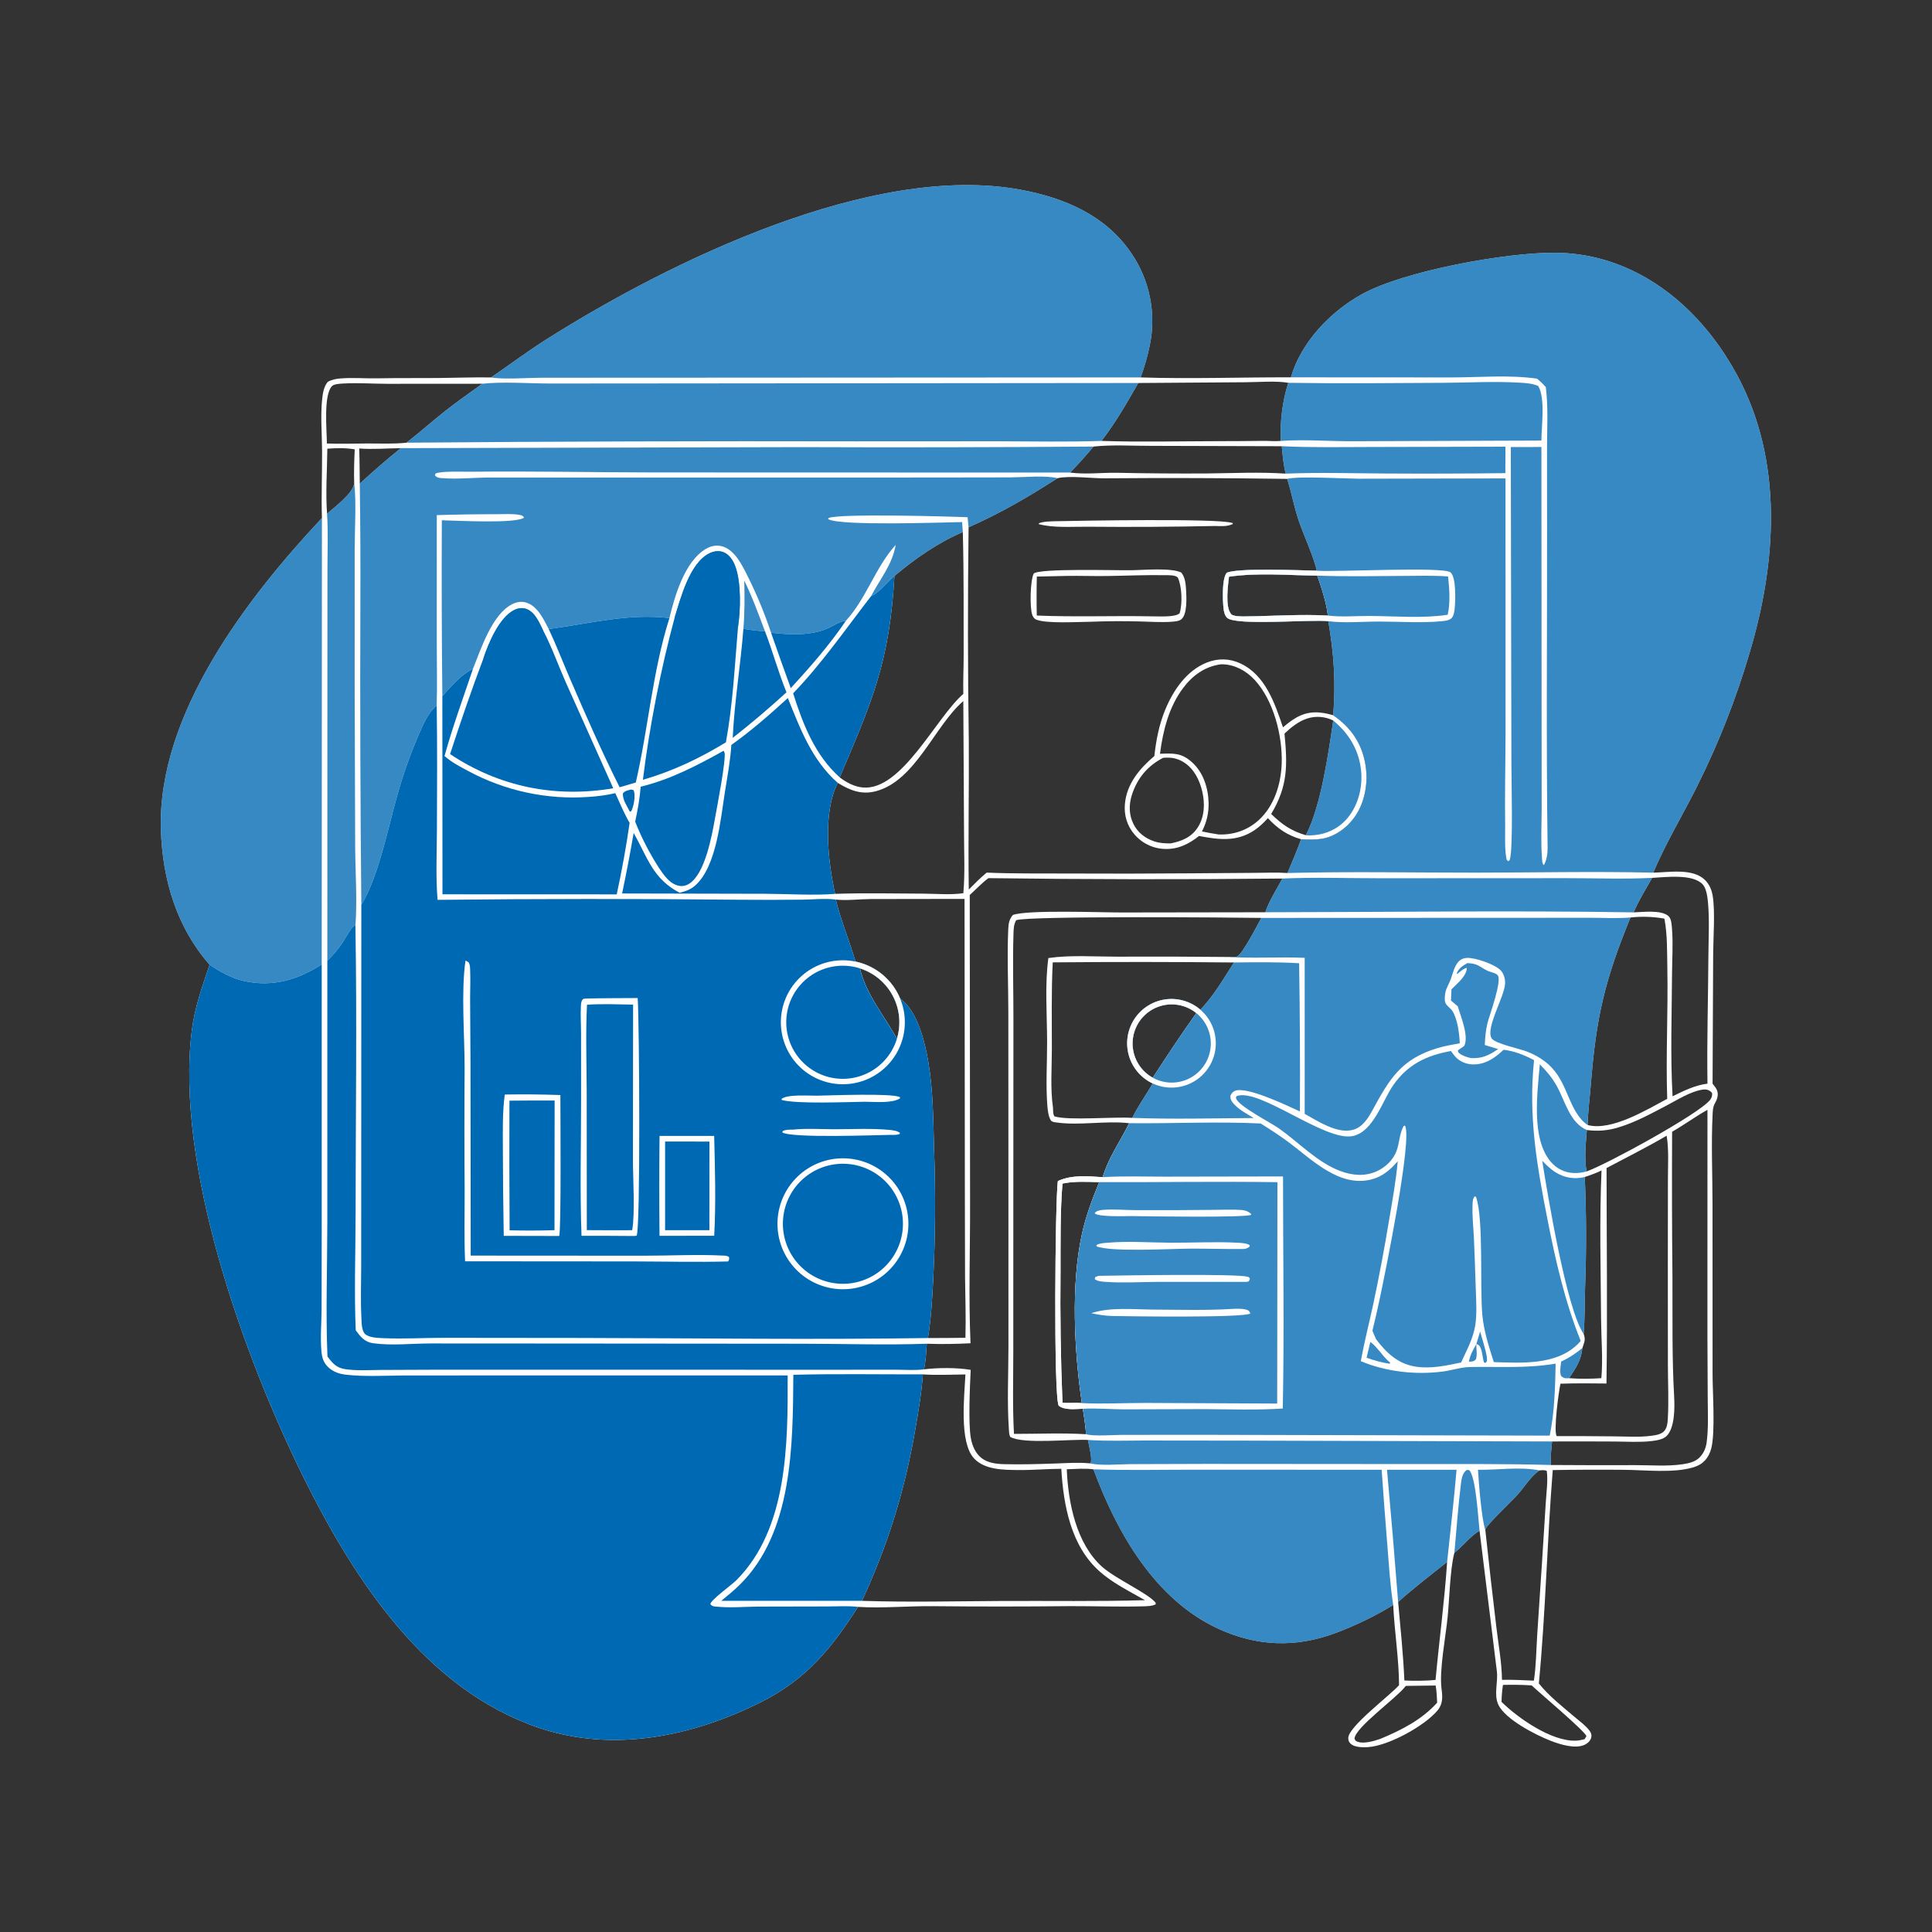 <?xml version="1.0" encoding="utf-8" ?>
<svg xmlns="http://www.w3.org/2000/svg" xmlns:xlink="http://www.w3.org/1999/xlink" width="1024" height="1024">
	<rect width="100%" height="100%" fill="#333333" stroke="none"/>
	<path fill="white" d="M260.299 200.052C270.155 193.289 279.793 186.064 289.898 179.686C354.872 138.678 462.262 86.005 541.003 100.573C564.129 104.851 585.962 114.077 599.581 134.155Q600.487 135.477 601.326 136.842Q602.164 138.208 602.933 139.614Q603.701 141.02 604.398 142.463Q605.095 143.906 605.718 145.382Q606.342 146.859 606.89 148.365Q607.438 149.87 607.91 151.402Q608.382 152.933 608.776 154.487Q609.17 156.04 609.485 157.611Q609.8 159.182 610.036 160.767Q610.272 162.352 610.428 163.947Q610.584 165.542 610.659 167.143Q610.734 168.743 610.729 170.346Q610.723 171.948 610.637 173.548Q610.551 175.149 610.385 176.742Q610.218 178.336 609.972 179.92Q609.725 181.503 609.399 183.072Q607.615 191.742 604.547 200.044C631.014 200.899 657.724 199.919 684.217 199.997C689.548 181.422 705.133 165.219 721.686 156.017C744.194 143.505 798.668 133.707 824.423 133.959Q827.7 133.983 830.968 134.233Q834.236 134.482 837.479 134.955Q840.722 135.427 843.924 136.122Q847.127 136.816 850.275 137.728C881.498 146.852 905.448 170.646 920.632 198.692C945.322 244.295 941.705 298.001 927.264 346.182Q921.895 364.434 914.926 382.138Q907.957 399.841 899.444 416.856C891.842 432.065 882.857 446.887 876.245 462.536C884.443 462.366 897.205 460.024 903.656 466.391C906.021 468.726 907.247 471.62 907.773 474.87C909.122 483.199 908.055 496.797 908.013 505.622L907.698 574.365C909.439 576.537 910.777 578.087 910.363 581.024C910.159 582.473 909.529 583.719 908.827 584.976C907.891 586.654 907.811 588.705 907.717 590.591C906.927 606.432 907.656 622.646 907.671 638.527L907.7 728.538C907.715 738.239 909.186 759.076 907.021 767.603C905.726 772.7 902.715 776.137 897.721 777.653C886.871 780.945 872.02 779.1 860.615 779.028Q841.801 778.845 822.989 779.173C819.989 816.812 819.208 854.648 815.624 892.253C820.933 898.919 828.085 904.498 834.566 910C837.228 912.26 840.409 914.518 842.498 917.326C843.282 918.378 843.681 919.359 843.44 920.702C843.121 922.478 841.602 923.928 840.036 924.697C835.017 927.158 826.891 924.603 821.943 922.68C814.197 919.671 797.748 911.356 794.106 903.42C791.67 898.111 794.089 891.425 793.364 885.762L784.19 811.313C779.098 814.365 775.463 819.402 770.85 823.043C770.808 823.2 770.763 823.357 770.723 823.514C768.605 831.882 768.178 847.837 767.281 857.023C766.271 867.367 762.77 885.314 764.036 894.988C764.599 899.286 764.878 903.019 761.931 906.558C755.057 914.813 735.879 925.354 724.959 926.023C722.426 926.179 718.15 926.152 716.071 924.39C715.004 923.486 714.635 922.651 714.605 921.258C714.479 915.253 736.631 898.742 741.529 893.172C741.443 878.982 739.103 864.838 738.429 850.674C729.009 856.517 717.952 861.797 707.565 865.644C686.6 873.408 666.071 872.636 645.73 863.262C611.993 847.713 591.955 812.201 579.545 778.773C574.986 778.146 570.009 778.6 565.41 778.738C566.145 796.36 570.37 817.955 584.004 830.309C591.12 836.756 608.517 844.436 612.534 849.505L612.524 850.351C610.352 851.361 607.726 851.34 605.364 851.399C592.646 851.713 579.917 851.257 567.197 851.284Q530.851 851.67 494.504 851.304C481.225 851.159 467.99 852.493 454.729 851.682C440.691 873.743 427.315 890.121 403.362 902.141C367.192 920.291 325.239 929.067 285.919 915.859C225.597 895.598 187.883 837.389 160.992 783.223C129.268 719.323 92.736 617.451 101.686 546.04C103.198 533.978 107.243 522.77 111.098 511.323C93.586 491.398 86.124 466.127 85.283 439.886C83.324 378.754 131 316.846 170.631 274.579C170.252 262.805 170.765 250.908 170.712 239.118C170.671 230.103 169.806 220.475 170.753 211.538C171.093 208.329 171.631 204.937 173.722 202.383C175.855 201.216 178.039 200.78 180.455 200.584C186.968 200.054 193.658 200.653 200.205 200.521C210.855 200.306 221.446 200.454 232.088 200.355C241.486 200.268 250.903 199.896 260.299 200.052ZM513.37 279.477Q512.648 336.115 513.485 392.75C513.656 418.996 513.081 445.231 513.477 471.472C516.557 468.384 519.591 465.282 522.96 462.504C536.992 463.093 551.101 462.925 565.149 462.981Q598.418 463.153 631.686 462.875L665.058 462.629C670.766 462.608 676.704 462.327 682.385 462.713C684.918 456.787 687.404 450.875 689.617 444.821C693.169 445.012 696.776 445.171 700.308 444.635C707.462 443.549 713.995 438.776 718.08 432.934C723.697 424.902 725.371 414.1 723.603 404.578C721.545 393.489 715.793 385.41 706.621 379.08C708.061 361.92 706.963 346.134 704.016 329.247C695.139 328.18 655.188 331.777 650.427 327.48C649.137 326.316 648.675 324.119 648.5 322.48C648.034 318.116 647.566 306.92 650.166 303.595C655.977 300.889 689.064 302.31 697.877 302.471C696.862 296.547 690.636 282.736 688.35 275.952C685.902 268.687 684.516 261.127 682.25 253.815Q633.89 253.126 585.527 253.514C578.309 253.562 567.187 252.006 560.528 253.439C544.62 263.632 530.769 271.727 513.37 279.477ZM453.437 509.658Q453.926 509.76 454.412 509.877Q454.898 509.994 455.38 510.126Q455.863 510.257 456.34 510.403Q456.818 510.55 457.292 510.71Q457.765 510.871 458.233 511.046Q458.701 511.221 459.164 511.41Q459.627 511.6 460.083 511.803Q460.54 512.006 460.99 512.223Q461.44 512.44 461.884 512.671Q462.327 512.901 462.764 513.145Q463.2 513.389 463.628 513.646Q464.057 513.903 464.478 514.173Q464.898 514.443 465.31 514.726Q465.723 515.009 466.126 515.304Q466.529 515.599 466.924 515.906Q467.318 516.214 467.703 516.533Q468.087 516.852 468.462 517.182Q468.837 517.513 469.201 517.855Q469.566 518.197 469.92 518.55Q470.274 518.902 470.617 519.266Q470.96 519.629 471.292 520.003Q471.624 520.377 471.944 520.76Q472.265 521.144 472.573 521.537Q472.882 521.931 473.178 522.333Q473.475 522.735 473.759 523.147Q474.043 523.558 474.314 523.978Q474.586 524.397 474.844 524.825Q475.103 525.253 475.348 525.688Q475.594 526.124 475.826 526.566Q476.058 527.009 476.276 527.458Q476.495 527.908 476.7 528.364Q476.904 528.82 477.095 529.282C486.27 535.796 490.246 552.312 492.021 562.788C494.605 578.05 494.637 593.706 495.082 609.138Q496.343 643.627 494.626 678.096C494.072 688.443 493.527 698.949 491.821 709.184C498.442 709.239 505.074 709.104 511.696 709.05C512.003 698.363 511.627 687.702 511.498 677.02L511.403 636.863L511.222 476.434L461.689 476.507C455.549 476.533 449.018 477.428 442.969 476.794C445.755 488.079 450.192 498.593 453.437 509.658ZM474.078 305.28C471.428 350.641 462.689 370.726 445.056 412.001C448.572 414.724 452.852 417.002 457.333 417.391C478.057 419.193 496.098 380.274 510.58 367.793C510.392 361.11 510.774 354.394 510.757 347.704C510.703 325.83 510.901 303.864 510.312 282.003C497.06 287.652 485.085 296.054 474.078 305.28ZM579.584 236.685C575.663 241.386 571.463 246.113 567.167 250.469C575.179 251.551 583.638 250.481 591.722 250.579Q615.672 251.083 639.627 250.943C653.548 250.805 667.543 250.081 681.45 251.04C680.283 246.415 679.776 241.247 679.381 236.503L610.298 236.309C600.254 236.339 589.521 235.621 579.584 236.685ZM190.695 256.344Q201.259 246.563 212.465 237.525C205.239 237.624 197.569 238.256 190.381 237.711C190.64 243.922 190.556 250.132 190.695 256.344ZM475.386 550.548Q475.599 549.848 475.777 549.139Q475.956 548.43 476.099 547.714Q476.243 546.997 476.351 546.273Q476.46 545.55 476.533 544.823Q476.606 544.096 476.644 543.365Q476.681 542.635 476.683 541.904Q476.685 541.173 476.652 540.442Q476.618 539.712 476.549 538.984Q476.48 538.256 476.375 537.533Q476.27 536.809 476.13 536.091Q475.991 535.374 475.816 534.664Q475.641 533.954 475.432 533.253Q475.223 532.552 474.98 531.863Q474.738 531.173 474.461 530.496Q474.185 529.819 473.876 529.156Q473.567 528.494 473.226 527.847Q472.885 527.2 472.513 526.571Q472.141 525.941 471.739 525.331Q471.337 524.72 470.906 524.13Q470.474 523.54 470.014 522.971Q469.555 522.403 469.068 521.857Q468.581 521.312 468.068 520.791Q467.555 520.27 467.017 519.774Q466.479 519.279 465.918 518.81Q465.357 518.342 464.773 517.901Q464.19 517.46 463.586 517.049Q462.981 516.637 462.358 516.255Q461.734 515.873 461.093 515.522Q460.451 515.171 459.794 514.852Q459.136 514.533 458.463 514.246Q457.791 513.959 457.105 513.706Q456.419 513.452 455.722 513.232C459.164 527.309 468.491 538.141 475.386 550.548ZM563.134 743.526C566.557 743.736 570.037 743.391 573.412 743.673C569.428 716.523 567.497 681.071 573.476 653.96C575.561 644.508 578.963 635.493 582.619 626.562C576.227 626.409 569.414 625.978 563.126 627.318C561.888 642.688 562.148 658.28 562.098 673.688Q561.71 708.62 563.134 743.526ZM513.983 474.361L514.155 637.428C514.232 662.195 513.312 687.219 514.39 711.958C506.704 712.342 498.899 712.492 491.21 712.205C490.896 716.753 490.697 721.318 489.714 725.783C497.223 724.867 507.035 724.809 514.488 726.052C514.068 734.829 513.157 754.05 514.54 762.083C515.107 765.377 516.37 768.782 518.629 771.301C522.142 775.218 527.254 775.914 532.236 776.041C541.188 776.27 550.21 776 559.159 775.698C565.191 775.495 571.61 774.999 577.621 775.608L577.999 775.458C579.166 773.7 577.055 765.683 576.619 763.193C567.719 762.692 542.259 765.574 535.439 761.576C534.805 760.29 534.804 758.8 534.709 757.39C533.747 743.112 534.478 728.43 534.495 714.108L534.487 635.436L534.438 537.005C534.445 522.194 533.732 507.101 534.398 492.32C534.527 489.455 534.931 487.135 536.855 484.949C544.643 482.121 583.295 483.642 594.341 483.632L670.644 483.515C672.65 477.493 676.686 471.261 679.688 465.646Q601.782 466.443 523.878 465.434C520.304 468.09 517.281 471.385 513.983 474.361ZM575.623 760.177C575.411 755.693 574.544 751.131 573.938 746.679C569.991 746.753 564.385 747.598 561.128 745.04C558.345 739.876 559.27 636.359 560.667 625.992C568.121 622.555 576.493 623.431 584.454 623.919C587.531 613.622 593.489 605.37 598.218 595.907L598.508 595.319C585.817 593.859 572.38 596.705 559.788 594.914C558.844 594.78 557.492 594.656 556.943 593.774C555.713 591.798 555.351 588.803 555.157 586.5C554.209 575.256 555.023 563.424 554.992 552.091C554.954 537.89 553.714 521.777 555.661 507.789C567.259 506.102 580.035 507.053 591.773 507.049Q621.512 506.904 651.249 507.223C652.552 507.239 654.396 507.421 655.638 507.003C658.313 506.104 666.664 489.972 668.513 486.517C653.637 486.267 544.962 485.39 538.602 487.721C537.264 489.932 537.235 492.565 537.158 495.085C536.691 510.168 537.163 525.429 537.136 540.528L537.085 641.533L537.064 716.296C537.065 730.777 536.624 745.538 537.425 759.99C550.09 760.005 562.997 759.402 575.623 760.177ZM456.845 848.482C481.68 849.294 506.683 848.664 531.526 848.55C556.65 848.435 581.747 848.857 606.867 848.129C598.709 843.454 589.926 839.191 582.851 832.925C567.608 819.424 563.667 797.929 562.51 778.495C554.871 778.517 547.241 779.239 539.594 779.149C531.853 779.057 521.92 779.088 516.236 772.956C508.305 764.399 511.153 739.934 511.696 728.486C504.219 728.565 496.585 728.953 489.13 728.447C488.459 738.187 486.781 748.04 485.119 757.657C479.489 790.221 470.731 818.515 456.845 848.482ZM634.095 536.98Q633.817 536.754 633.531 536.538Q633.245 536.321 632.952 536.115Q632.659 535.909 632.359 535.713Q632.058 535.517 631.752 535.331Q631.445 535.146 631.132 534.971Q630.819 534.796 630.5 534.632Q630.182 534.469 629.857 534.316Q629.533 534.163 629.204 534.022Q628.874 533.88 628.54 533.75Q628.206 533.62 627.868 533.502Q627.53 533.383 627.187 533.277Q626.845 533.17 626.499 533.076Q626.154 532.981 625.805 532.898Q625.456 532.815 625.105 532.745Q624.753 532.674 624.399 532.616Q624.046 532.558 623.69 532.512Q623.335 532.465 622.978 532.432Q622.621 532.398 622.263 532.376Q621.906 532.355 621.547 532.346Q621.189 532.337 620.83 532.34Q620.472 532.344 620.114 532.359Q619.756 532.375 619.398 532.403Q619.041 532.431 618.685 532.472Q618.329 532.512 617.974 532.565Q617.62 532.617 617.267 532.682Q616.915 532.747 616.565 532.824Q616.214 532.901 615.867 532.991Q615.52 533.08 615.176 533.181Q614.832 533.282 614.492 533.395Q614.152 533.508 613.816 533.632Q613.48 533.757 613.148 533.893Q612.817 534.029 612.49 534.177Q612.163 534.325 611.842 534.483Q611.521 534.642 611.205 534.812Q610.889 534.982 610.58 535.162Q610.27 535.343 609.967 535.534Q609.664 535.725 609.367 535.927Q609.071 536.128 608.782 536.34Q608.492 536.552 608.211 536.773Q607.929 536.995 607.655 537.226Q607.381 537.457 607.115 537.697Q606.849 537.938 606.592 538.187Q606.335 538.437 606.086 538.695Q605.838 538.953 605.598 539.22Q605.359 539.487 605.129 539.762Q604.899 540.036 604.678 540.319Q604.458 540.602 604.247 540.892Q604.037 541.182 603.836 541.479Q603.636 541.776 603.446 542.08Q603.256 542.384 603.076 542.694Q602.897 543.005 602.728 543.321Q602.56 543.637 602.402 543.959Q602.245 544.281 602.099 544.609Q601.952 544.936 601.817 545.268Q601.682 545.6 601.559 545.937Q601.436 546.273 601.324 546.614Q601.213 546.954 601.113 547.299Q601.013 547.643 600.925 547.99Q600.837 548.338 600.762 548.688Q600.686 549.039 600.622 549.391Q600.559 549.744 600.507 550.099Q600.456 550.453 600.417 550.81Q600.378 551.166 600.351 551.523Q600.324 551.881 600.31 552.239Q600.296 552.597 600.294 552.956Q600.292 553.314 600.302 553.672Q600.313 554.031 600.335 554.388Q600.358 554.746 600.393 555.103Q600.429 555.459 600.476 555.815Q600.524 556.17 600.583 556.524Q600.643 556.877 600.715 557.228Q600.787 557.579 600.871 557.928Q600.955 558.276 601.051 558.622Q601.147 558.967 601.255 559.309Q601.363 559.651 601.482 559.988Q601.602 560.326 601.733 560.66Q601.865 560.994 602.007 561.322Q602.15 561.651 602.304 561.975Q602.458 562.298 602.623 562.617Q602.788 562.935 602.964 563.247Q603.14 563.559 603.327 563.865Q603.514 564.171 603.711 564.471Q603.908 564.77 604.115 565.062Q604.323 565.355 604.54 565.64Q604.758 565.925 604.985 566.202Q605.212 566.479 605.448 566.749Q605.685 567.018 605.931 567.279Q606.176 567.54 606.431 567.792Q606.685 568.045 606.949 568.288Q607.212 568.531 607.483 568.766Q607.755 569 608.034 569.224Q608.313 569.449 608.6 569.664Q608.887 569.878 609.181 570.083Q609.476 570.288 609.777 570.482Q610.078 570.677 610.385 570.861Q610.693 571.045 611.007 571.218C618.543 559.641 626.076 548.235 634.095 536.98ZM851.506 619.086C851.531 657.13 852.032 695.253 851.458 733.289C843.394 733.182 835.125 733.12 827.071 733.396C826.103 737.724 823.349 758.401 825.069 761.176Q840.375 761.135 855.681 761.305C862.079 761.36 868.888 761.837 875.221 760.995C877.517 760.69 880.523 760.296 882.127 758.415C883.55 756.746 883.843 754.345 883.967 752.247C884.528 742.741 884.05 733.027 884.018 723.5L883.985 670.697L884.03 625.635C884.003 617.971 884.622 609.52 883.364 601.949C872.956 608.027 862.159 613.452 851.506 619.086ZM255.642 203.392L205.366 203.426C197.67 203.41 189.757 202.832 182.092 203.261C180.519 203.348 177.145 203.491 176.058 204.556C171.307 209.215 173.245 228.117 173.252 235.072C180.392 235.333 187.575 235.073 194.723 235.055C201.564 235.038 208.643 235.391 215.439 234.633C222.39 229.275 228.94 223.382 235.831 217.942C242.252 212.875 249.008 208.176 255.642 203.392ZM760.871 890.413C762.795 869.558 765.611 848.756 767.01 827.858C758.283 834.788 749.354 841.661 741.038 849.077C742.294 862.911 743.739 876.822 744.348 890.7C749.772 890.94 755.465 890.916 760.871 890.413ZM838.68 714.522C838.071 721.079 835.176 725.11 831.642 730.46C837.282 730.911 843.112 730.83 848.754 730.463C849.647 720.303 848.677 709.293 848.603 699.057C848.412 672.906 847.715 646.478 848.845 620.358C845.999 621.815 842.979 622.796 839.966 623.844Q841.244 653.045 840.135 682.252C839.902 690.533 840.034 698.73 839.361 706.999C840.578 710.221 839.613 711.49 838.68 714.522ZM510.593 473.417C511.535 462.874 510.94 451.749 510.957 441.139L510.576 371.596C495.46 384.481 485.26 413.927 464.124 419.387C456.483 421.361 450.445 418.861 444.047 414.949C435.931 430.593 438.816 456.764 442.634 473.762C458.094 473.235 473.77 473.587 489.253 473.652C496.267 473.681 503.664 474.409 510.593 473.417ZM904.989 588.235C898.588 591.791 892.639 596.214 886.253 599.851Q886.047 638.374 886.434 676.895C886.536 698.101 886.129 719.195 887.337 740.364C887.664 746.093 887.681 756.682 883.425 761.025C881.47 763.02 877.742 763.531 875.083 763.827C868.876 764.52 862.311 764.066 856.055 764.036Q839.339 763.932 822.622 764.005C822.228 768.158 821.722 772.304 822.036 776.478Q844.436 776.643 866.837 776.556C874.92 776.548 883.88 777.28 891.859 776.074C894.956 775.606 898.43 774.862 900.72 772.568C902.984 770.299 904.167 767.532 904.573 764.401C905.558 756.824 905.18 749.006 905.13 741.382L904.978 709.133L904.989 588.235ZM904.998 574.355C904.639 552.01 905.355 529.546 905.478 507.188C905.53 497.836 906.095 488.152 905.314 478.846C905.068 475.919 904.516 471.08 902.581 468.872C897.402 462.965 882.641 464.946 875.661 465.292C872.241 471.347 868.581 477.154 865.858 483.574C870.708 483.451 880.497 482.096 884.367 485.578C885.953 487.005 886.065 490.612 886.222 492.713C886.803 500.469 886.256 508.344 886.211 516.113C886.086 537.625 885.286 559.61 886.489 581.069C892.474 578.137 898.316 575.205 904.998 574.355ZM600.155 592.504C603.165 586.18 607.443 580.314 610.99 574.26Q610.611 574.083 610.239 573.894Q609.866 573.704 609.501 573.501Q609.136 573.298 608.778 573.082Q608.42 572.866 608.07 572.638Q607.72 572.409 607.378 572.168Q607.037 571.928 606.704 571.675Q606.371 571.422 606.047 571.158Q605.724 570.893 605.41 570.617Q605.096 570.342 604.792 570.055Q604.488 569.768 604.194 569.47Q603.9 569.173 603.617 568.865Q603.335 568.558 603.063 568.24Q602.791 567.923 602.531 567.596Q602.271 567.268 602.022 566.932Q601.774 566.596 601.537 566.252Q601.301 565.907 601.077 565.554Q600.853 565.201 600.642 564.84Q600.43 564.48 600.232 564.112Q600.034 563.744 599.849 563.369Q599.664 562.994 599.492 562.613Q599.321 562.232 599.163 561.845Q599.005 561.458 598.861 561.066Q598.717 560.674 598.586 560.276Q598.456 559.879 598.341 559.477Q598.225 559.076 598.123 558.67Q598.022 558.265 597.935 557.856Q597.848 557.447 597.776 557.036Q597.703 556.624 597.646 556.21Q597.588 555.796 597.545 555.38Q597.502 554.965 597.474 554.547Q597.446 554.13 597.433 553.713Q597.419 553.295 597.421 552.877Q597.423 552.459 597.439 552.041Q597.456 551.624 597.487 551.207Q597.518 550.79 597.565 550.375Q597.611 549.96 597.672 549.546Q597.733 549.133 597.808 548.721Q597.884 548.31 597.974 547.902Q598.064 547.494 598.169 547.089Q598.273 546.685 598.392 546.284Q598.511 545.884 598.644 545.487Q598.777 545.091 598.924 544.7Q599.072 544.309 599.233 543.923Q599.394 543.537 599.568 543.158Q599.743 542.778 599.931 542.405Q600.119 542.031 600.32 541.665Q600.521 541.299 600.735 540.94Q600.949 540.581 601.176 540.229Q601.402 539.878 601.641 539.535Q601.88 539.193 602.131 538.859Q602.383 538.524 602.645 538.199Q602.908 537.874 603.182 537.559Q603.456 537.244 603.742 536.938Q604.027 536.633 604.323 536.337Q604.619 536.042 604.925 535.758Q605.231 535.473 605.547 535.2Q605.864 534.927 606.189 534.665Q606.515 534.403 606.85 534.153Q607.185 533.903 607.528 533.664Q607.872 533.426 608.224 533.201Q608.575 532.975 608.935 532.762Q609.294 532.549 609.661 532.349Q610.028 532.149 610.402 531.962Q610.776 531.775 611.156 531.601Q611.536 531.427 611.922 531.268Q612.308 531.108 612.7 530.962Q613.092 530.815 613.488 530.683Q613.885 530.551 614.286 530.434Q614.687 530.316 615.092 530.212Q615.497 530.109 615.905 530.02Q616.314 529.931 616.725 529.856Q617.136 529.782 617.55 529.722Q617.964 529.662 618.379 529.617Q618.795 529.572 619.211 529.542Q619.628 529.512 620.046 529.497Q620.464 529.481 620.882 529.481Q621.3 529.48 621.717 529.495Q622.135 529.509 622.552 529.538Q622.969 529.567 623.385 529.612Q623.8 529.656 624.214 529.714Q624.628 529.773 625.039 529.847Q625.451 529.92 625.859 530.008Q626.268 530.096 626.673 530.199Q627.078 530.302 627.479 530.418Q627.881 530.535 628.278 530.667Q628.674 530.798 629.066 530.943Q629.458 531.088 629.845 531.247Q630.231 531.406 630.612 531.579Q630.993 531.751 631.367 531.938Q631.741 532.124 632.109 532.323Q632.476 532.522 632.836 532.734Q633.196 532.947 633.548 533.172Q633.901 533.397 634.245 533.634Q634.589 533.871 634.924 534.121Q635.26 534.37 635.586 534.631Q635.912 534.892 636.229 535.165C643.412 527.64 648.468 518.818 654.036 510.13Q606.007 509.64 557.978 510.075C557.174 525.437 557.535 540.922 557.505 556.304C557.485 566.227 556.666 576.969 558.064 586.757C558.296 588.379 557.919 590.317 558.873 591.71C566.591 594.024 590.348 591.818 600.155 592.504ZM840.929 620.873C850.933 617.466 900.676 590.386 906.38 582.968C907.272 581.808 907.599 580.764 907.426 579.293C906.053 577.654 904.398 577.201 902.278 577.538C895.865 578.558 889.024 582.967 883.307 585.96C875.093 590.262 866.856 594.809 857.94 597.509C852.173 599.256 847.032 599.706 841.064 598.938C840.527 605.929 839.629 613.986 840.929 620.873ZM173.496 237.814C173.378 249.196 172.513 260.947 173.347 272.285C177.282 268.739 187.305 261.453 187.733 256.091C187.527 250.098 187.746 244.148 188.012 238.162C183.16 237.34 178.386 237.45 173.496 237.814ZM703.787 326.251C703.401 320.83 700.13 310.339 698.18 305.082C682.692 304.953 666.766 303.42 651.376 305.67C650.875 310.328 649.22 321.543 652.514 325.48C653.597 326.774 658.185 326.735 659.876 326.715C674.461 326.538 689.205 325.477 703.787 326.251ZM745.083 893.559C744.954 893.726 744.827 893.895 744.697 894.061C739.791 900.303 718.391 915.528 717.913 921.461C718.284 922.33 718.334 922.666 719.272 923.059C722.692 924.491 728.303 922.77 731.611 921.633C742.75 917.003 753.529 911.54 761.724 902.46C761.547 899.423 761.473 896.357 760.928 893.361L745.083 893.559ZM816.001 779.33C811.748 781.955 808.022 788.067 804.626 791.878C801.513 795.371 788.216 808.005 787.351 810.408C787.295 810.564 787.281 810.732 787.246 810.894Q789.986 836.571 793.075 862.209C794.156 871.434 795.965 881.081 796.085 890.359C801.71 890.188 807.374 890.564 812.996 890.783C814.184 882.963 814.246 874.692 814.734 866.78L817.273 828.424L819.297 796.353C819.618 790.995 820.508 784.945 819.834 779.633C818.525 779.006 817.417 779.249 816.001 779.33ZM839.873 921.808L840.84 920.18C839.93 917.393 815.867 897.179 811.835 893.305C806.786 892.938 801.658 892.927 796.596 893.032C796.139 896.061 795.897 898.966 795.843 902.028C804.624 910.664 822.179 922.921 835.051 922.598C836.711 922.557 838.271 922.217 839.873 921.808ZM883.657 582.401C882.886 559.315 884.166 536.155 883.723 513.053C883.556 504.382 883.795 495.431 882.164 486.886Q877.712 486.1 873.193 485.95Q868.674 485.801 864.18 486.291C850.484 519.777 846.013 539.066 843.163 574.973C842.605 581.995 841.633 589.26 841.508 596.292C854.138 599.636 872.911 588.106 883.657 582.401ZM603.293 202.998C597.213 213.699 591.347 223.879 583.83 233.692C604.075 234.383 624.614 233.858 644.883 233.829Q657.167 233.828 669.451 233.673C672.554 233.644 675.801 233.995 678.871 233.692C678.357 223.83 679.725 212.257 682.842 202.892C676.392 201.751 666.63 202.585 659.829 202.599L603.293 202.998Z"/>
	<path fill="white" d="M599.21 302.241C605.609 302.185 620.604 300.776 626.103 303.454C628.186 306.055 628.459 309.405 628.642 312.634C628.859 316.493 629.384 325.635 626.098 328.27C624.829 329.288 622.443 329.433 620.9 329.545C615.293 329.953 609.41 329.475 603.768 329.37Q590.816 329.03 577.87 329.552C571.554 329.579 554.774 330.653 549.255 328.414C548.074 327.935 547.446 326.905 547.06 325.726C545.738 321.685 546.06 307.772 547.868 304.019C550.752 301.126 591.503 302.365 599.21 302.241ZM549.541 305.596Q549.289 315.924 549.522 326.253C569.944 327.097 590.436 326.276 610.876 326.68C614.029 326.629 622.969 327.3 625.239 325.016C626.783 319.965 626.481 310.859 624.256 306.105C622.92 304.727 619.596 304.886 617.747 304.853C607.418 304.669 597.06 305.152 586.733 305.296C579.609 305.395 572.479 305.131 565.358 305.242L549.541 305.596Z"/>
	<path fill="white" d="M558.943 276.27C573.173 275.958 645.293 274.683 652.989 277.144C653.25 277.228 653.507 277.322 653.766 277.411L653.338 277.156L653.33 277.775C650.404 279.142 647.177 278.855 644.034 278.784Q610.536 279.483 577.031 279.178C568.853 279.068 558.355 279.949 550.469 277.771L550.789 277.267C553.499 276.331 556.11 276.402 558.943 276.27Z"/>
	<path fill="white" d="M611.837 400.708C612.759 392.294 614.334 384.078 617.575 376.219C621.839 365.883 628.845 355.474 639.613 351.173C645.534 348.808 651.738 348.94 657.515 351.658C670.684 357.855 675.669 372.757 680.009 385.506C682.264 383.604 684.507 381.791 687.085 380.337C693.69 376.612 699.643 377.099 706.621 379.08C715.793 385.41 721.545 393.489 723.603 404.578C725.371 414.1 723.697 424.902 718.08 432.934C713.995 438.776 707.462 443.549 700.308 444.635C696.776 445.171 693.169 445.012 689.617 444.821C682.298 442.728 677.125 439.164 672.006 433.627C669.856 436.008 667.549 438.241 664.879 440.033C655.484 446.339 645.941 445.069 635.517 443.078C630.031 447.44 624.065 450.383 616.818 449.938Q616.262 449.907 615.708 449.849Q615.154 449.79 614.604 449.704Q614.054 449.617 613.508 449.503Q612.963 449.389 612.425 449.247Q611.886 449.105 611.355 448.936Q610.824 448.768 610.303 448.572Q609.781 448.377 609.27 448.155Q608.759 447.934 608.26 447.687Q607.761 447.44 607.275 447.168Q606.789 446.896 606.317 446.599Q605.845 446.303 605.389 445.983Q604.933 445.664 604.494 445.321Q604.054 444.979 603.633 444.615Q603.212 444.25 602.809 443.865Q602.407 443.48 602.024 443.076Q601.642 442.671 601.28 442.247C597.354 437.668 595.68 432.029 596.228 426.047C597.206 415.38 604.007 407.364 611.837 400.708ZM614.809 399.515C621.984 399.289 626.121 398.907 631.804 404.02C637.797 409.412 640.385 417.636 640.581 425.508C640.714 430.896 639.533 435.897 637.061 440.692Q641.419 441.597 645.817 442.276C653.754 442.621 661.304 440.028 667.177 434.656C675.388 427.144 678.95 415.594 679.326 404.73C679.831 390.15 675.089 371.204 664.923 360.282C660.582 355.619 654.696 352.339 648.242 352.096C647.468 352.067 647.452 352.082 646.796 352.128C638.453 353.377 632.052 358.033 627.072 364.68C619.488 374.803 616.427 387.185 614.809 399.515ZM620.498 447.018C626.364 445.83 631.446 443.806 634.836 438.563C638.475 432.938 638.704 425.91 637.235 419.548C635.854 413.567 632.885 407.499 627.572 404.108C623.99 401.823 620.648 401.293 616.5 401.658C608.294 405.877 602.774 412.457 599.943 421.258C598.282 426.421 598.304 431.869 600.771 436.777C603.083 441.376 607.091 444.417 611.935 445.994C614.799 446.926 617.529 447.013 620.498 447.018ZM692.148 442.681C700.158 427.19 704.094 399.23 706.641 381.886Q705.849 381.489 705.021 381.17Q704.194 380.852 703.34 380.614Q702.486 380.377 701.614 380.223Q700.741 380.069 699.857 380.001Q698.973 379.932 698.087 379.949Q697.201 379.966 696.32 380.068Q695.44 380.17 694.574 380.357Q693.707 380.544 692.863 380.814C688.19 382.354 684.323 385.481 680.805 388.814C682.419 405.655 682.623 416.589 673.759 431.411C679.421 436.955 684.448 440.472 692.148 442.681Z"/>
	<path fill="#0069B4" fill-opacity="0.784" d="M706.641 381.886C715.011 388.786 720.375 397.678 721.42 408.614C722.244 417.243 719.973 426.486 714.466 433.283C710.038 438.749 703.717 441.947 696.746 442.636C695.242 442.785 693.653 442.855 692.148 442.681C700.158 427.19 704.094 399.23 706.641 381.886Z"/>
	<path fill="#0069B4" d="M231.455 373.923C231.822 395.978 231.656 417.974 231.574 440.028C231.528 452.212 230.907 464.794 231.926 476.937Q311.75 476.047 391.573 476.879Q408.384 477.024 425.194 476.841C430.931 476.771 437.33 476.052 442.969 476.794C445.755 488.079 450.192 498.593 453.437 509.658Q453.926 509.76 454.412 509.877Q454.898 509.994 455.38 510.126Q455.863 510.257 456.34 510.403Q456.818 510.55 457.292 510.71Q457.765 510.871 458.233 511.046Q458.701 511.221 459.164 511.41Q459.627 511.6 460.083 511.803Q460.54 512.006 460.99 512.223Q461.44 512.44 461.884 512.671Q462.327 512.901 462.764 513.145Q463.2 513.389 463.628 513.646Q464.057 513.903 464.478 514.173Q464.898 514.443 465.31 514.726Q465.723 515.009 466.126 515.304Q466.529 515.599 466.924 515.906Q467.318 516.214 467.703 516.533Q468.087 516.852 468.462 517.182Q468.837 517.513 469.201 517.855Q469.566 518.197 469.92 518.55Q470.274 518.902 470.617 519.266Q470.96 519.629 471.292 520.003Q471.624 520.377 471.944 520.76Q472.265 521.144 472.573 521.537Q472.882 521.931 473.178 522.333Q473.475 522.735 473.759 523.147Q474.043 523.558 474.314 523.978Q474.586 524.397 474.844 524.825Q475.103 525.253 475.348 525.688Q475.594 526.124 475.826 526.566Q476.058 527.009 476.276 527.458Q476.495 527.908 476.7 528.364Q476.904 528.82 477.095 529.282C486.27 535.796 490.246 552.312 492.021 562.788C494.605 578.05 494.637 593.706 495.082 609.138Q496.343 643.627 494.626 678.096C494.072 688.443 493.527 698.949 491.821 709.184C430.597 710.135 369.228 709.241 307.991 709.142L235.052 709.068C224.649 709.07 213.99 709.723 203.624 709.273C200.713 709.147 195.527 709.119 193.432 706.98C191.538 705.046 191.662 700.593 191.529 697.988C191.075 689.13 191.424 680.152 191.437 671.28L191.456 625.284L191.508 479.571C200.425 465.355 205.83 438.267 210.613 421.332Q215.125 405.282 221.699 389.96C224.152 384.297 226.643 377.997 231.455 373.923ZM475.386 550.548Q475.599 549.848 475.777 549.139Q475.956 548.43 476.099 547.714Q476.243 546.997 476.351 546.273Q476.46 545.55 476.533 544.823Q476.606 544.096 476.644 543.365Q476.681 542.635 476.683 541.904Q476.685 541.173 476.652 540.442Q476.618 539.712 476.549 538.984Q476.48 538.256 476.375 537.533Q476.27 536.809 476.13 536.091Q475.991 535.374 475.816 534.664Q475.641 533.954 475.432 533.253Q475.223 532.552 474.98 531.863Q474.738 531.173 474.461 530.496Q474.185 529.819 473.876 529.156Q473.567 528.494 473.226 527.847Q472.885 527.2 472.513 526.571Q472.141 525.941 471.739 525.331Q471.337 524.72 470.906 524.13Q470.474 523.54 470.014 522.971Q469.555 522.403 469.068 521.857Q468.581 521.312 468.068 520.791Q467.555 520.27 467.017 519.774Q466.479 519.279 465.918 518.81Q465.357 518.342 464.773 517.901Q464.19 517.46 463.586 517.049Q462.981 516.637 462.358 516.255Q461.734 515.873 461.093 515.522Q460.451 515.171 459.794 514.852Q459.136 514.533 458.463 514.246Q457.791 513.959 457.105 513.706Q456.419 513.452 455.722 513.232C459.164 527.309 468.491 538.141 475.386 550.548Z"/>
	<path fill="white" d="M477.095 529.282Q477.355 529.912 477.589 530.552Q477.823 531.192 478.029 531.842Q478.236 532.491 478.416 533.148Q478.596 533.806 478.749 534.47Q478.901 535.134 479.026 535.804Q479.151 536.474 479.248 537.149Q479.344 537.823 479.413 538.501Q479.482 539.179 479.523 539.86Q479.563 540.54 479.576 541.221Q479.588 541.903 479.572 542.584Q479.556 543.266 479.512 543.946Q479.468 544.626 479.396 545.303Q479.324 545.981 479.223 546.655Q479.123 547.329 478.995 547.999Q478.867 548.668 478.711 549.332Q478.555 549.995 478.372 550.651Q478.189 551.308 477.978 551.956Q477.768 552.604 477.531 553.243Q477.294 553.882 477.031 554.511Q476.768 555.14 476.478 555.757Q476.189 556.374 475.875 556.979Q475.56 557.583 475.221 558.174Q474.882 558.765 474.518 559.342Q474.155 559.918 473.768 560.479Q473.381 561.04 472.971 561.585Q472.561 562.129 472.128 562.656Q471.696 563.183 471.242 563.691Q470.789 564.2 470.314 564.689Q469.84 565.179 469.346 565.648Q468.851 566.117 468.338 566.565Q467.825 567.014 467.293 567.44Q466.762 567.867 466.213 568.271Q465.664 568.675 465.099 569.056Q464.534 569.437 463.954 569.795Q463.374 570.152 462.779 570.485Q462.185 570.818 461.577 571.126Q460.969 571.434 460.349 571.717Q459.728 571.999 459.097 572.256Q458.466 572.512 457.824 572.742Q457.183 572.973 456.532 573.176Q455.882 573.379 455.224 573.556Q454.565 573.732 453.9 573.881Q453.235 574.029 452.565 574.151Q451.894 574.272 451.219 574.365Q450.544 574.458 449.865 574.523Q449.187 574.588 448.506 574.625Q447.826 574.662 447.145 574.671Q446.463 574.679 445.782 574.66Q445.101 574.64 444.421 574.592Q443.741 574.544 443.064 574.468Q442.387 574.392 441.713 574.288Q441.04 574.184 440.371 574.052Q439.702 573.921 439.04 573.761Q438.377 573.602 437.722 573.415Q437.066 573.228 436.419 573.014Q435.772 572.8 435.134 572.56Q434.497 572.319 433.87 572.053Q433.243 571.786 432.627 571.494Q432.011 571.201 431.409 570.883Q430.806 570.566 430.216 570.223Q429.627 569.881 429.053 569.514Q428.478 569.147 427.92 568.757Q427.361 568.367 426.819 567.954Q426.277 567.541 425.752 567.106Q425.227 566.671 424.721 566.214Q424.215 565.758 423.729 565.281Q423.242 564.804 422.776 564.307Q422.309 563.81 421.864 563.294Q421.418 562.779 420.994 562.245Q420.571 561.711 420.169 561.16Q419.768 560.609 419.39 560.042Q419.012 559.475 418.658 558.893Q418.304 558.31 417.974 557.714Q417.645 557.118 417.34 556.508Q417.035 555.898 416.756 555.277Q416.477 554.655 416.224 554.022Q415.971 553.389 415.744 552.747Q415.517 552.104 415.317 551.452Q415.118 550.801 414.945 550.142Q414.772 549.482 414.627 548.816Q414.482 548.151 414.365 547.479Q414.247 546.808 414.158 546.132Q414.068 545.457 414.007 544.778Q413.945 544.099 413.912 543.418Q413.879 542.738 413.874 542.056Q413.869 541.375 413.893 540.694Q413.916 540.013 413.968 539.333Q414.019 538.653 414.099 537.977Q414.179 537.3 414.286 536.627Q414.394 535.954 414.53 535.286Q414.665 534.618 414.828 533.956Q414.991 533.295 415.182 532.64Q415.372 531.986 415.59 531.34Q415.807 530.694 416.051 530.058Q416.295 529.421 416.565 528.796Q416.835 528.17 417.131 527.556Q417.427 526.942 417.748 526.341Q418.069 525.74 418.415 525.153Q418.76 524.565 419.13 523.993Q419.5 523.42 419.893 522.864Q420.286 522.307 420.702 521.767Q421.118 521.227 421.556 520.705Q421.994 520.183 422.454 519.68Q422.913 519.176 423.393 518.692Q423.872 518.208 424.372 517.744Q424.871 517.281 425.389 516.838Q425.908 516.395 426.444 515.975Q426.98 515.554 427.533 515.156Q428.086 514.758 428.655 514.383Q429.224 514.008 429.808 513.657Q430.393 513.306 430.991 512.979Q431.589 512.653 432.2 512.352Q432.812 512.05 433.435 511.775Q434.058 511.499 434.692 511.249Q435.326 511 435.97 510.776Q436.614 510.553 437.267 510.357Q437.919 510.161 438.58 509.992Q439.24 509.823 439.906 509.681Q440.573 509.54 441.245 509.426Q441.917 509.312 442.593 509.227Q443.269 509.141 443.948 509.083Q444.627 509.026 445.308 508.996Q445.989 508.967 446.671 508.966Q447.352 508.964 448.033 508.991Q448.714 509.019 449.393 509.074Q450.073 509.129 450.749 509.213Q451.425 509.296 452.098 509.407Q452.77 509.519 453.437 509.658Q453.926 509.76 454.412 509.877Q454.898 509.994 455.38 510.126Q455.863 510.257 456.34 510.403Q456.818 510.55 457.292 510.71Q457.765 510.871 458.233 511.046Q458.701 511.221 459.164 511.41Q459.627 511.6 460.083 511.803Q460.54 512.006 460.99 512.223Q461.44 512.44 461.884 512.671Q462.327 512.901 462.764 513.145Q463.2 513.389 463.628 513.646Q464.057 513.903 464.478 514.173Q464.898 514.443 465.31 514.726Q465.723 515.009 466.126 515.304Q466.529 515.599 466.924 515.906Q467.318 516.214 467.703 516.533Q468.087 516.852 468.462 517.182Q468.837 517.513 469.201 517.855Q469.566 518.197 469.92 518.55Q470.274 518.902 470.617 519.266Q470.96 519.629 471.292 520.003Q471.624 520.377 471.944 520.76Q472.265 521.144 472.573 521.537Q472.882 521.931 473.178 522.333Q473.475 522.735 473.759 523.147Q474.043 523.558 474.314 523.978Q474.586 524.397 474.844 524.825Q475.103 525.253 475.348 525.688Q475.594 526.124 475.826 526.566Q476.058 527.009 476.276 527.458Q476.495 527.908 476.7 528.364Q476.904 528.82 477.095 529.282ZM475.386 550.548Q475.599 549.848 475.777 549.139Q475.956 548.43 476.099 547.714Q476.243 546.997 476.351 546.273Q476.46 545.55 476.533 544.823Q476.606 544.096 476.644 543.365Q476.681 542.635 476.683 541.904Q476.685 541.173 476.652 540.442Q476.618 539.712 476.549 538.984Q476.48 538.256 476.375 537.533Q476.27 536.809 476.13 536.091Q475.991 535.374 475.816 534.664Q475.641 533.954 475.432 533.253Q475.223 532.552 474.98 531.863Q474.738 531.173 474.461 530.496Q474.185 529.819 473.876 529.156Q473.567 528.494 473.226 527.847Q472.885 527.2 472.513 526.571Q472.141 525.941 471.739 525.331Q471.337 524.72 470.906 524.13Q470.474 523.54 470.014 522.971Q469.555 522.403 469.068 521.857Q468.581 521.312 468.068 520.791Q467.555 520.27 467.017 519.774Q466.479 519.279 465.918 518.81Q465.357 518.342 464.773 517.901Q464.19 517.46 463.586 517.049Q462.981 516.637 462.358 516.255Q461.734 515.873 461.093 515.522Q460.451 515.171 459.794 514.852Q459.136 514.533 458.463 514.246Q457.791 513.959 457.105 513.706Q456.419 513.452 455.722 513.232C459.164 527.309 468.491 538.141 475.386 550.548Z"/>
	<path fill="#0069B4" d="M475.386 550.548Q475.171 551.254 474.922 551.948Q474.673 552.642 474.39 553.323Q474.107 554.004 473.791 554.671Q473.475 555.337 473.127 555.987Q472.778 556.637 472.398 557.269Q472.018 557.902 471.608 558.514Q471.197 559.127 470.757 559.719Q470.316 560.311 469.848 560.88Q469.379 561.449 468.883 561.995Q468.386 562.541 467.864 563.061Q467.341 563.582 466.794 564.076Q466.246 564.57 465.675 565.037Q465.104 565.504 464.511 565.942Q463.917 566.38 463.303 566.788Q462.689 567.197 462.056 567.574Q461.422 567.952 460.771 568.298Q460.119 568.644 459.452 568.958Q458.784 569.272 458.102 569.552Q457.42 569.833 456.725 570.079Q456.03 570.326 455.323 570.538Q454.617 570.75 453.901 570.927Q453.185 571.104 452.461 571.245Q451.737 571.387 451.007 571.493Q450.277 571.599 449.543 571.669Q448.809 571.739 448.072 571.772Q447.335 571.806 446.598 571.803Q445.86 571.801 445.123 571.762Q444.387 571.723 443.653 571.648Q442.919 571.573 442.19 571.462Q441.461 571.351 440.738 571.204Q440.015 571.057 439.301 570.875Q438.586 570.693 437.881 570.476Q437.176 570.259 436.483 570.008Q435.789 569.756 435.109 569.471Q434.429 569.186 433.764 568.867Q433.098 568.549 432.45 568.198Q431.801 567.848 431.17 567.466Q430.539 567.083 429.928 566.671Q429.317 566.258 428.726 565.816Q428.136 565.373 427.568 564.903Q427 564.432 426.457 563.934Q425.913 563.436 425.394 562.911Q424.875 562.387 424.383 561.838Q423.89 561.289 423.425 560.716Q422.961 560.143 422.525 559.549Q422.089 558.954 421.682 558.338Q421.276 557.723 420.9 557.088Q420.525 556.453 420.181 555.801Q419.837 555.148 419.526 554.479Q419.214 553.811 418.936 553.128Q418.658 552.445 418.414 551.749Q418.17 551.053 417.96 550.346Q417.751 549.638 417.576 548.922Q417.401 548.205 417.262 547.481Q417.123 546.757 417.02 546.026Q416.916 545.296 416.849 544.562Q416.781 543.827 416.75 543.09Q416.719 542.353 416.724 541.616Q416.729 540.878 416.771 540.142Q416.812 539.406 416.89 538.672Q416.967 537.939 417.081 537.21Q417.194 536.481 417.343 535.759Q417.493 535.036 417.677 534.322Q417.862 533.608 418.081 532.904Q418.3 532.2 418.554 531.507Q418.808 530.815 419.096 530.135Q419.383 529.456 419.704 528.792Q420.025 528.128 420.377 527.48Q420.73 526.832 421.115 526.203Q421.499 525.573 421.914 524.963Q422.329 524.354 422.773 523.765Q423.217 523.176 423.69 522.61Q424.163 522.044 424.663 521.501Q425.163 520.959 425.689 520.442Q426.215 519.925 426.765 519.434Q427.316 518.944 427.891 518.481Q428.465 518.018 429.061 517.584Q429.658 517.15 430.275 516.746Q430.891 516.342 431.528 515.968Q432.164 515.595 432.817 515.253Q433.471 514.912 434.141 514.603Q434.811 514.294 435.495 514.018Q436.179 513.742 436.876 513.5Q437.572 513.258 438.28 513.051Q438.988 512.844 439.705 512.672Q440.423 512.5 441.147 512.363Q441.872 512.226 442.603 512.125Q443.333 512.024 444.068 511.959Q444.803 511.895 445.54 511.866Q446.277 511.837 447.015 511.845Q447.752 511.853 448.488 511.897Q449.225 511.941 449.958 512.021Q450.691 512.101 451.42 512.217Q452.148 512.333 452.87 512.484Q453.592 512.636 454.305 512.823Q455.019 513.01 455.722 513.232C459.164 527.309 468.491 538.141 475.386 550.548Z"/>
	<path fill="white" d="M310.7 529.249C319.786 529.016 328.891 529.053 337.981 528.982C338.88 540.77 339.525 651.386 337.432 654.951L336.125 655.1C326.827 654.964 317.518 655.033 308.218 655.013C307.323 630.919 307.998 606.541 307.99 582.42L307.978 547.97C307.976 543.099 307.62 538.033 307.891 533.184C307.955 532.042 308.021 530.817 308.703 529.854C309.146 529.227 309.997 529.35 310.7 529.249Z"/>
	<path fill="#0069B4" d="M311.118 532.528C319.201 531.953 327.447 532.348 335.549 532.46L335.474 615.024C335.478 624.85 336.655 643.037 335.075 652.029C327.066 652.136 319.04 652.016 311.029 652.004L310.965 578.003C310.911 562.789 310.363 547.746 311.118 532.528Z"/>
	<path fill="white" d="M442.158 614.23Q443.003 614.117 443.853 614.045Q444.703 613.973 445.555 613.943Q446.408 613.913 447.261 613.925Q448.114 613.937 448.965 613.991Q449.816 614.045 450.663 614.14Q451.511 614.236 452.353 614.373Q453.195 614.51 454.029 614.688Q454.863 614.867 455.687 615.086Q456.511 615.305 457.324 615.564Q458.136 615.824 458.935 616.122Q459.734 616.421 460.517 616.759Q461.3 617.097 462.066 617.473Q462.832 617.849 463.578 618.262Q464.324 618.675 465.049 619.124Q465.774 619.573 466.476 620.057Q467.178 620.542 467.856 621.06Q468.533 621.578 469.184 622.129Q469.835 622.68 470.459 623.262Q471.082 623.844 471.676 624.456Q472.27 625.068 472.833 625.709Q473.396 626.35 473.927 627.017Q474.458 627.684 474.956 628.377Q475.454 629.07 475.917 629.786Q476.38 630.502 476.807 631.241Q477.234 631.979 477.624 632.737Q478.015 633.495 478.367 634.272Q478.72 635.049 479.034 635.842Q479.348 636.635 479.623 637.442Q479.898 638.249 480.133 639.069Q480.367 639.889 480.562 640.72Q480.756 641.55 480.909 642.389Q481.062 643.228 481.174 644.074Q481.286 644.919 481.356 645.77Q481.426 646.62 481.454 647.472Q481.482 648.324 481.469 649.177Q481.455 650.03 481.4 650.881Q481.344 651.732 481.247 652.58Q481.149 653.427 481.01 654.269Q480.872 655.11 480.692 655.944Q480.512 656.777 480.291 657.601Q480.07 658.425 479.809 659.237Q479.548 660.049 479.248 660.848Q478.947 661.646 478.608 662.428Q478.268 663.211 477.891 663.976Q477.514 664.74 477.099 665.486Q476.684 666.231 476.234 666.955Q475.783 667.679 475.297 668.381Q474.812 669.082 474.292 669.758Q473.773 670.435 473.22 671.085Q472.668 671.735 472.085 672.357Q471.501 672.979 470.888 673.572Q470.275 674.164 469.633 674.726Q468.991 675.288 468.323 675.818Q467.654 676.348 466.961 676.844Q466.267 677.34 465.55 677.801Q464.832 678.263 464.093 678.689Q463.354 679.114 462.595 679.503Q461.836 679.892 461.059 680.243Q460.281 680.594 459.488 680.907Q458.694 681.219 457.886 681.493Q457.078 681.766 456.258 681.999Q455.437 682.232 454.606 682.424Q453.776 682.617 452.936 682.768Q452.097 682.92 451.251 683.03Q450.407 683.14 449.559 683.208Q448.711 683.276 447.861 683.303Q447.011 683.33 446.16 683.315Q445.31 683.3 444.461 683.243Q443.612 683.186 442.767 683.088Q441.922 682.99 441.082 682.85Q440.243 682.711 439.412 682.53Q438.58 682.35 437.759 682.129Q436.937 681.908 436.128 681.647Q435.318 681.386 434.522 681.085Q433.726 680.785 432.946 680.446Q432.165 680.107 431.403 679.73Q430.64 679.353 429.897 678.94Q429.153 678.526 428.431 678.076Q427.709 677.626 427.01 677.142Q426.31 676.657 425.636 676.139Q424.961 675.621 424.313 675.07Q423.664 674.519 423.043 673.938Q422.423 673.356 421.831 672.744Q421.24 672.133 420.679 671.493Q420.118 670.853 419.59 670.187Q419.061 669.52 418.565 668.829Q418.07 668.137 417.609 667.422Q417.148 666.707 416.723 665.97Q416.297 665.234 415.908 664.477Q415.52 663.72 415.169 662.945Q414.817 662.17 414.505 661.379Q414.192 660.588 413.918 659.783Q413.644 658.977 413.411 658.159Q413.177 657.341 412.983 656.513Q412.79 655.684 412.637 654.847Q412.484 654.01 412.373 653.167Q412.262 652.324 412.191 651.476Q412.122 650.628 412.093 649.778Q412.065 648.927 412.078 648.077Q412.091 647.226 412.147 646.377Q412.202 645.528 412.298 644.683Q412.395 643.838 412.532 642.998Q412.67 642.159 412.849 641.327Q413.028 640.495 413.247 639.673Q413.467 638.851 413.726 638.041Q413.985 637.231 414.284 636.434Q414.583 635.638 414.92 634.857Q415.258 634.076 415.633 633.313Q416.009 632.549 416.421 631.805Q416.833 631.061 417.281 630.338Q417.73 629.615 418.213 628.914Q418.696 628.214 419.213 627.539Q419.73 626.863 420.279 626.213Q420.828 625.564 421.409 624.942Q421.99 624.32 422.6 623.727Q423.21 623.135 423.849 622.573Q424.487 622.011 425.153 621.48Q425.818 620.95 426.509 620.454Q427.199 619.957 427.914 619.494Q428.628 619.032 429.364 618.605Q430.099 618.178 430.855 617.788Q431.611 617.398 432.385 617.045Q433.16 616.692 433.95 616.378Q434.741 616.064 435.546 615.788Q436.35 615.513 437.168 615.278Q437.985 615.042 438.814 614.847Q439.642 614.652 440.478 614.497Q441.315 614.343 442.158 614.23Z"/>
	<path fill="#0069B4" d="M441.629 617.221Q442.401 617.095 443.178 617.007Q443.956 616.919 444.736 616.869Q445.517 616.819 446.299 616.808Q447.081 616.796 447.863 616.823Q448.645 616.85 449.424 616.916Q450.203 616.981 450.979 617.085Q451.754 617.189 452.523 617.33Q453.293 617.472 454.054 617.651Q454.815 617.831 455.567 618.047Q456.319 618.264 457.059 618.517Q457.799 618.77 458.526 619.059Q459.253 619.348 459.964 619.673Q460.676 619.997 461.371 620.357Q462.066 620.716 462.742 621.109Q463.419 621.501 464.075 621.927Q464.731 622.353 465.366 622.81Q466 623.267 466.612 623.755Q467.223 624.243 467.81 624.761Q468.396 625.278 468.957 625.824Q469.517 626.37 470.05 626.942Q470.583 627.515 471.087 628.113Q471.592 628.711 472.066 629.333Q472.54 629.955 472.983 630.599Q473.426 631.244 473.837 631.91Q474.248 632.575 474.626 633.26Q475.003 633.945 475.347 634.648Q475.691 635.351 475.999 636.07Q476.308 636.788 476.581 637.521Q476.854 638.254 477.09 639Q477.327 639.746 477.526 640.502Q477.726 641.258 477.888 642.023Q478.051 642.789 478.175 643.561Q478.299 644.333 478.386 645.111Q478.472 645.888 478.52 646.669Q478.568 647.45 478.578 648.232Q478.587 649.014 478.559 649.796Q478.53 650.578 478.463 651.357Q478.395 652.136 478.29 652.911Q478.185 653.686 478.041 654.455Q477.898 655.224 477.717 655.985Q477.536 656.746 477.318 657.497Q477.099 658.249 476.845 658.988Q476.59 659.728 476.299 660.454Q476.008 661.18 475.682 661.891Q475.356 662.602 474.995 663.296Q474.634 663.99 474.24 664.666Q473.845 665.341 473.418 665.997Q472.991 666.652 472.532 667.286Q472.074 667.919 471.584 668.529Q471.095 669.14 470.576 669.725Q470.057 670.311 469.51 670.87Q468.963 671.429 468.39 671.961Q467.816 672.493 467.217 672.995Q466.618 673.498 465.994 673.971Q465.371 674.444 464.726 674.886Q464.08 675.327 463.413 675.737Q462.747 676.146 462.061 676.522Q461.375 676.898 460.672 677.24Q459.968 677.582 459.249 677.889Q458.529 678.196 457.795 678.467Q457.062 678.739 456.315 678.974Q455.569 679.208 454.813 679.406Q454.056 679.604 453.29 679.765Q452.525 679.925 451.752 680.048Q450.982 680.17 450.206 680.255Q449.431 680.339 448.652 680.385Q447.874 680.432 447.094 680.44Q446.314 680.448 445.534 680.418Q444.755 680.388 443.978 680.32Q443.201 680.251 442.428 680.145Q441.656 680.039 440.889 679.895Q440.122 679.751 439.364 679.57Q438.605 679.388 437.856 679.17Q437.107 678.952 436.37 678.697Q435.633 678.442 434.909 678.152Q434.185 677.861 433.477 677.536Q432.768 677.21 432.076 676.85Q431.384 676.49 430.71 676.096Q430.037 675.703 429.384 675.277Q428.73 674.851 428.099 674.393Q427.467 673.936 426.858 673.448Q426.25 672.96 425.666 672.443Q425.082 671.926 424.524 671.381Q423.966 670.836 423.436 670.264Q422.905 669.692 422.403 669.095Q421.901 668.498 421.429 667.877Q420.958 667.256 420.517 666.613Q420.076 665.969 419.667 665.305Q419.258 664.641 418.882 663.957Q418.506 663.274 418.164 662.573Q417.822 661.872 417.515 661.155Q417.208 660.438 416.936 659.707Q416.664 658.976 416.429 658.232Q416.193 657.489 415.994 656.734Q415.795 655.98 415.634 655.217Q415.472 654.454 415.348 653.684Q415.224 652.914 415.138 652.139Q415.052 651.364 415.003 650.585Q414.955 649.807 414.945 649.027Q414.936 648.247 414.964 647.467Q414.992 646.688 415.059 645.911Q415.125 645.134 415.23 644.361Q415.334 643.588 415.476 642.821Q415.619 642.054 415.798 641.295Q415.978 640.536 416.194 639.787Q416.411 639.037 416.664 638.299Q416.917 637.562 417.206 636.837Q417.495 636.113 417.819 635.403Q418.143 634.694 418.501 634.001Q418.86 633.308 419.252 632.634Q419.644 631.96 420.068 631.305Q420.493 630.651 420.949 630.018Q421.405 629.386 421.891 628.776Q422.378 628.166 422.894 627.581Q423.41 626.996 423.953 626.437Q424.497 625.878 425.068 625.346Q425.638 624.814 426.234 624.311Q426.83 623.808 427.45 623.335Q428.07 622.861 428.712 622.419Q429.355 621.976 430.018 621.566Q430.681 621.156 431.364 620.778Q432.046 620.401 432.747 620.057Q433.447 619.714 434.163 619.405Q434.879 619.096 435.61 618.823Q436.34 618.549 437.083 618.312Q437.826 618.075 438.58 617.874Q439.334 617.673 440.097 617.51Q440.859 617.347 441.629 617.221Z"/>
	<path fill="white" d="M267.54 580.13Q282.281 579.866 297.014 580.403C296.996 587.921 297.528 652.855 296.365 655.09L266.994 655.025Q266.574 632.049 266.532 609.069C266.522 599.498 266.255 589.632 267.54 580.13Z"/>
	<path fill="#0069B4" d="M270.017 583.38Q281.99 583.243 293.963 583.309L293.894 652.019Q282 652.393 270.105 652.085Q269.876 617.733 270.017 583.38Z"/>
	<path fill="white" d="M349.571 602.054L378.523 602.051C378.971 619.588 379.492 637.445 378.547 654.964L349.558 655.016Q349.31 628.534 349.571 602.054Z"/>
	<path fill="#0069B4" d="M352.516 605.022L376.029 605.06L375.997 652.023L352.519 652.019L352.516 605.022Z"/>
	<path fill="white" d="M246.718 509.129C247.326 509.37 247.856 509.743 248.412 510.085C249.116 511.341 249.123 512.535 249.184 513.925C249.424 519.373 249.149 524.875 249.176 530.331L249.372 563.953L249.482 665.496L341.314 665.554C355.115 665.569 369.232 664.785 382.987 665.474C384.253 665.537 385.408 665.437 386.418 666.298C386.529 667.477 386.503 667.558 385.92 668.592C369.375 669.04 352.788 668.613 336.238 668.579L246.503 668.513C245.983 656.177 246.297 643.926 246.274 631.592Q246.021 598.835 246.254 566.078C246.266 548.665 244.33 525.841 246.718 509.129Z"/>
	<path fill="white" d="M433.271 580.732C439.687 580.604 473.177 579.327 476.801 581.484C476.975 581.587 477.117 581.736 477.276 581.862L476.967 581.396L476.944 582.23C472.467 584.906 463.624 583.94 458.375 583.956C448.389 584.078 422.783 585.208 414.384 583.033L414.201 582.5C417.011 579.87 428.95 580.824 433.271 580.732Z"/>
	<path fill="white" d="M420.285 598.73C427.31 597.978 434.994 598.523 442.081 598.521C451.721 598.518 462.011 597.956 471.581 598.893C473.372 599.068 475.575 599.347 477.028 600.473L476.749 601.11C475.138 601.571 473.769 601.556 472.102 601.504C464.121 601.608 419.357 603.351 414.616 600.175L414.9 599.448C416.719 598.669 418.33 598.731 420.285 598.73Z"/>
	<path fill="#0069B4" fill-opacity="0.784" d="M684.217 199.997C689.548 181.422 705.133 165.219 721.686 156.017C744.194 143.505 798.668 133.707 824.423 133.959Q827.7 133.983 830.968 134.233Q834.236 134.482 837.479 134.955Q840.722 135.427 843.924 136.122Q847.127 136.816 850.275 137.728C881.498 146.852 905.448 170.646 920.632 198.692C945.322 244.295 941.705 298.001 927.264 346.182Q921.895 364.434 914.926 382.138Q907.957 399.841 899.444 416.856C891.842 432.065 882.857 446.887 876.245 462.536C844.925 461.778 813.406 462.509 782.068 462.52C748.887 462.532 715.55 461.862 682.385 462.713C684.918 456.787 687.404 450.875 689.617 444.821C693.169 445.012 696.776 445.171 700.308 444.635C707.462 443.549 713.995 438.776 718.08 432.934C723.697 424.902 725.371 414.1 723.603 404.578C721.545 393.489 715.793 385.41 706.621 379.08C708.061 361.92 706.963 346.134 704.016 329.247C695.139 328.18 655.188 331.777 650.427 327.48C649.137 326.316 648.675 324.119 648.5 322.48C648.034 318.116 647.566 306.92 650.166 303.595C655.977 300.889 689.064 302.31 697.877 302.471C696.862 296.547 690.636 282.736 688.35 275.952C685.902 268.687 684.516 261.127 682.25 253.815C687.851 252.256 712.685 253.689 720.058 253.725L797.953 253.566L797.973 389.656C797.919 405.484 797.535 421.312 797.763 437.14C797.843 442.685 797.431 448.878 798.308 454.314C798.505 455.539 798.384 455.73 799.439 456.473L800.222 455.765C802.083 449.474 801.046 414.097 801.071 404.499L800.754 236.94L816.976 236.921L817.084 384.118L817.109 429.105C817.095 437.462 816.607 446.142 817.27 454.469C817.373 455.763 817.29 457.719 818.278 458.55C819.704 456.178 820.303 452.4 820.265 449.64C819.491 393.305 820.044 336.91 819.978 280.568L819.954 236.988C820 226.42 820.605 215.746 819.329 205.236C817.878 203.504 816.384 202.101 814.627 200.684C799.69 198.592 784.271 200.031 769.24 200.046L684.217 199.997ZM703.787 326.251C703.401 320.83 700.13 310.339 698.18 305.082C682.692 304.953 666.766 303.42 651.376 305.67C650.875 310.328 649.22 321.543 652.514 325.48C653.597 326.774 658.185 326.735 659.876 326.715C674.461 326.538 689.205 325.477 703.787 326.251Z"/>
	<path fill="white" d="M697.877 302.471L698.487 302.515C709.053 303.189 764.819 300.253 768.743 303.34C771.9 305.823 771.4 318.476 771.043 322.174C770.882 323.835 770.592 326.377 769.348 327.637C768.127 328.873 765.676 329.108 764.062 329.262C753.172 330.301 741.692 329.439 730.743 329.436C722.122 329.433 712.521 330.345 704.016 329.247C695.139 328.18 655.188 331.777 650.427 327.48C649.137 326.316 648.675 324.119 648.5 322.48C648.034 318.116 647.566 306.92 650.166 303.595C655.977 300.889 689.064 302.31 697.877 302.471ZM703.787 326.251C703.401 320.83 700.13 310.339 698.18 305.082C682.692 304.953 666.766 303.42 651.376 305.67C650.875 310.328 649.22 321.543 652.514 325.48C653.597 326.774 658.185 326.735 659.876 326.715C674.461 326.538 689.205 325.477 703.787 326.251Z"/>
	<path fill="#0069B4" fill-opacity="0.784" d="M698.18 305.082C713.365 305.672 728.704 305.323 743.902 305.243C751.786 305.201 759.631 304.951 767.504 305.527C768.211 312.145 768.795 319.293 767.298 325.841C753.876 327.861 739.271 326.527 725.692 326.469C718.588 326.438 710.769 327.146 703.787 326.251C703.401 320.83 700.13 310.339 698.18 305.082Z"/>
	<path fill="#0069B4" d="M170.515 511.147L170.515 653.415L170.447 694.242C170.387 701.535 169.712 709 170.365 716.267C170.638 719.299 171.363 721.975 173.539 724.215C176.323 727.08 179.698 728.219 183.562 728.647C193.296 729.724 203.381 729.11 213.169 729.046L257.995 729.007L417.48 729.007C417.574 765.155 417.622 810.18 390.294 837.548C387.825 840.021 376.657 848.025 376.499 850.256C377.359 851.271 377.948 851.37 379.266 851.513C386.588 852.306 394.365 851.607 401.731 851.53L438.628 851.451C443.893 851.45 449.522 851.057 454.729 851.682C440.691 873.743 427.315 890.121 403.362 902.141C367.192 920.291 325.239 929.067 285.919 915.859C225.597 895.598 187.883 837.389 160.992 783.223C129.268 719.323 92.736 617.451 101.686 546.04C103.198 533.978 107.243 522.77 111.098 511.323C116.965 515.23 122.793 518.549 129.753 520.05C144.642 523.263 158.055 519.226 170.515 511.147Z"/>
	<path fill="#0069B4" fill-opacity="0.784" d="M212.465 237.525L423.729 236.982Q501.657 237.283 579.584 236.685C575.663 241.386 571.463 246.113 567.167 250.469L345.49 250.406C313.419 250.361 281.349 249.649 249.27 250.037C245.68 250.08 233.473 249.568 230.791 251.026L230.537 251.965C231.7 253.292 232.82 253.319 234.542 253.448C242.609 254.054 251.052 253.147 259.167 253.098L314.182 253.103L493.389 253.092L535.577 253.025C542.544 252.985 554.159 251.858 560.528 253.439C544.62 263.632 530.769 271.727 513.37 279.477L512.84 274.154C504.003 273.747 444.201 272.059 439.073 274.602L438.97 275.175C445.689 278.839 498.854 276.903 509.933 276.707L510.312 282.003C497.06 287.652 485.085 296.054 474.078 305.28C470.136 308.463 466.249 314.011 461.655 316.012C466.508 306.767 472.906 299.366 474.745 288.803C464.046 300.541 459.179 317.222 448.375 328.974C444.87 329.372 441.944 331.667 438.763 333.044C429.478 337.065 418.488 336.432 408.676 335.353Q403.484 319.753 396.109 305.058C393.268 299.407 389.475 291.541 382.908 289.608C379.914 288.728 376.879 289.327 374.218 290.875C362.968 297.424 357.651 315.756 354.813 327.573C332.772 324.997 312.42 330.563 290.834 333.409C288.19 328.345 285.088 321.547 279.281 319.501C276.644 318.572 273.894 318.98 271.442 320.238C260.717 325.74 254.938 343.996 250.702 354.433C244.124 357.756 239.356 363.584 234.455 368.934Q233.95 322.345 234.174 275.754C240.974 275.87 273.591 277.716 277.786 274.326C277.064 273.233 276.502 273.102 275.255 272.885C271.328 272.202 266.781 272.552 262.782 272.544Q247.138 272.538 231.501 273.026L231.494 340.423C231.487 351.566 231.802 362.795 231.455 373.923C226.643 377.997 224.152 384.297 221.699 389.96Q215.125 405.282 210.613 421.332C205.83 438.267 200.425 465.355 191.508 479.571Q190.711 399.325 191.007 319.076Q191.139 287.709 190.695 256.344Q201.259 246.563 212.465 237.525Z"/>
	<path fill="#0069B4" fill-opacity="0.784" d="M260.299 200.052C270.155 193.289 279.793 186.064 289.898 179.686C354.872 138.678 462.262 86.005 541.003 100.573C564.129 104.851 585.962 114.077 599.581 134.155Q600.487 135.477 601.326 136.842Q602.164 138.208 602.933 139.614Q603.701 141.02 604.398 142.463Q605.095 143.906 605.718 145.382Q606.342 146.859 606.89 148.365Q607.438 149.87 607.91 151.402Q608.382 152.933 608.776 154.487Q609.17 156.04 609.485 157.611Q609.8 159.182 610.036 160.767Q610.272 162.352 610.428 163.947Q610.584 165.542 610.659 167.143Q610.734 168.743 610.729 170.346Q610.723 171.948 610.637 173.548Q610.551 175.149 610.385 176.742Q610.218 178.336 609.972 179.92Q609.725 181.503 609.399 183.072Q607.615 191.742 604.547 200.044L354.776 200.182L287.025 200.209C279.856 200.215 266.629 201.222 260.299 200.052Z"/>
	<path fill="#0069B4" fill-opacity="0.784" d="M170.631 274.579L170.515 511.147C158.055 519.226 144.642 523.263 129.753 520.05C122.793 518.549 116.965 515.23 111.098 511.323C93.586 491.398 86.124 466.127 85.283 439.886C83.324 378.754 131 316.846 170.631 274.579Z"/>
	<path fill="#0069B4" fill-opacity="0.784" d="M579.545 778.773C597.239 779.377 615.066 778.959 632.772 778.967L732.308 779.012Q733.703 799.134 735.34 819.237C736.172 829.669 736.823 840.337 738.429 850.674C729.009 856.517 717.952 861.797 707.565 865.644C686.6 873.408 666.071 872.636 645.73 863.262C611.993 847.713 591.955 812.201 579.545 778.773Z"/>
	<path fill="#0069B4" d="M234.455 368.934C239.356 363.584 244.124 357.756 250.702 354.433C245.53 369.845 239.952 385.029 235.607 400.711C239.472 404.089 243.561 406.208 248.068 408.599Q249.894 409.586 251.753 410.507Q253.613 411.429 255.504 412.284Q257.395 413.139 259.315 413.926Q261.236 414.714 263.183 415.432Q265.13 416.151 267.101 416.801Q269.072 417.45 271.065 418.029Q273.058 418.608 275.07 419.117Q277.082 419.625 279.111 420.061Q281.14 420.498 283.184 420.862Q285.227 421.226 287.282 421.518Q289.336 421.81 291.4 422.028Q293.464 422.247 295.534 422.392Q297.605 422.538 299.679 422.61Q301.753 422.681 303.828 422.68Q305.904 422.678 307.978 422.603Q310.052 422.528 312.122 422.379C316.781 422.066 321.569 421.468 326.115 420.386C328.53 425.684 330.802 431.12 333.715 436.166Q330.959 455.219 326.88 474.033L234.517 473.998L234.455 368.934Z"/>
	<path fill="#0069B4" d="M290.834 333.409C312.42 330.563 332.772 324.997 354.813 327.573C345.776 356.174 343.673 385.718 336.988 414.739L328.412 417.263C318.89 398.282 310.398 378.927 301.991 359.436C298.263 350.794 294.845 341.915 290.834 333.409Z"/>
	<path fill="#0069B4" d="M474.078 305.28C471.428 350.641 462.689 370.726 445.056 412.001C431.936 400.279 425.564 383.858 420.378 367.469C435.576 351.69 448.281 333.31 461.655 316.012C466.249 314.011 470.136 308.463 474.078 305.28Z"/>
	<path fill="#0069B4" fill-opacity="0.784" d="M679.381 236.503C695.055 237.263 710.8 236.94 726.489 236.917L797.922 236.749L797.873 250.783Q765.661 251.16 733.447 250.961C716.154 250.847 698.733 250.354 681.45 251.04C680.283 246.415 679.776 241.247 679.381 236.503Z"/>
	<path fill="#0069B4" d="M408.676 335.353C418.488 336.432 429.478 337.065 438.763 333.044C441.944 331.667 444.87 329.372 448.375 328.974C439.773 341.697 429.52 353.435 419.119 364.707Q413.777 350.073 408.676 335.353Z"/>
	<path fill="#0069B4" fill-opacity="0.784" d="M770.85 823.043C771.92 811.048 772.942 797.632 774.392 785.806C774.65 783.705 775.283 780.562 777.194 779.307C777.859 778.871 778.134 779.143 778.837 779.317C782.336 783.349 783.449 804.775 784.19 811.313C779.098 814.365 775.463 819.402 770.85 823.043Z"/>
	<path fill="white" d="M598.508 595.319C621.705 595.563 644.995 594.356 668.17 595.467C673.49 598.8 678.765 602.174 683.768 605.974C695.87 615.166 710.09 629.305 726.769 625.157C732.661 623.692 736.984 619.952 740.838 615.473C739.869 626.039 737.981 636.49 736.203 646.943Q732.538 669.183 727.857 691.232C725.675 701.316 723.1 711.285 721.249 721.442C734.578 727.064 750.423 728.823 764.753 726.936C769.533 726.306 774.235 724.643 779.067 724.55C794.519 724.253 809.134 725.377 824.52 722.748C824.292 735.194 823.905 748.687 821.39 760.906L637.435 760.487L594.717 760.513C589.741 760.518 580.028 761.38 575.623 760.177C575.411 755.693 574.544 751.131 573.938 746.679C569.991 746.753 564.385 747.598 561.128 745.04C558.345 739.876 559.27 636.359 560.667 625.992C568.121 622.555 576.493 623.431 584.454 623.919C587.531 613.622 593.489 605.37 598.218 595.907L598.508 595.319ZM563.134 743.526C566.557 743.736 570.037 743.391 573.412 743.673C569.428 716.523 567.497 681.071 573.476 653.96C575.561 644.508 578.963 635.493 582.619 626.562C576.227 626.409 569.414 625.978 563.126 627.318C561.888 642.688 562.148 658.28 562.098 673.688Q561.71 708.62 563.134 743.526Z"/>
	<path fill="#0069B4" fill-opacity="0.784" d="M598.508 595.319C621.705 595.563 644.995 594.356 668.17 595.467C673.49 598.8 678.765 602.174 683.768 605.974C695.87 615.166 710.09 629.305 726.769 625.157C732.661 623.692 736.984 619.952 740.838 615.473C739.869 626.039 737.981 636.49 736.203 646.943Q732.538 669.183 727.857 691.232C725.675 701.316 723.1 711.285 721.249 721.442C734.578 727.064 750.423 728.823 764.753 726.936C769.533 726.306 774.235 724.643 779.067 724.55C794.519 724.253 809.134 725.377 824.52 722.748C824.292 735.194 823.905 748.687 821.39 760.906L637.435 760.487L594.717 760.513C589.741 760.518 580.028 761.38 575.623 760.177C575.411 755.693 574.544 751.131 573.938 746.679C581.162 746.282 588.717 746.975 595.981 746.983L638.438 746.859C652.233 746.957 666.122 747.441 679.897 746.546C680.737 705.593 680.022 664.505 680.028 623.537L617.165 623.65C606.315 623.663 595.279 623.242 584.454 623.919C587.531 613.622 593.489 605.37 598.218 595.907L598.508 595.319Z"/>
	<path fill="#0069B4" fill-opacity="0.784" d="M582.619 626.562C614.09 626.678 645.603 626.13 677.067 626.576L676.941 743.917L607.382 743.587C596.14 743.576 584.616 744.228 573.412 743.673C569.428 716.523 567.497 681.071 573.476 653.96C575.561 644.508 578.963 635.493 582.619 626.562Z"/>
	<path fill="white" d="M582.283 676.23C592.986 676.037 656.481 674.96 661.363 676.758C662.351 677.122 662 676.87 662.482 677.89L661.837 679.2L660.625 679.429L613.181 679.431C604.256 679.466 595.116 680.076 586.216 679.424C584.285 679.282 581.744 679.22 580.214 677.937L580.564 676.819L582.283 676.23Z"/>
	<path fill="white" d="M653.806 693.714C655.91 693.615 658.672 693.559 660.7 694.197C662.122 694.645 662.115 694.95 662.736 696.214C658.401 698.514 599.485 697.706 589.375 697.494C585.636 697.427 581.988 696.775 578.34 696.009C588.567 692.691 600.767 694.046 611.381 694.108C625.447 694.19 639.773 694.605 653.806 693.714Z"/>
	<path fill="white" d="M586.891 658.693C597.901 657.689 609.549 658.614 620.642 658.664C632.344 658.716 644.341 658.042 656.005 658.675C657.99 658.783 660.777 658.891 662.429 660.006L662.171 660.878C660.548 662.017 659.58 662.038 657.625 662.007C648.835 662.047 640.044 661.784 631.253 661.8C621.152 661.818 588.621 663.745 581.156 660.556L581.15 659.909C582.894 658.875 584.912 658.886 586.891 658.693Z"/>
	<path fill="white" d="M643.726 641.241C648.465 641.235 653.372 640.991 658.093 641.319C659.914 641.446 661.928 642.154 663.165 643.519L663.113 643.877C660.111 645.471 606.931 644.663 600.033 644.546C596.223 644.536 582.386 645.097 580.183 643.111C580.359 642.888 580.511 642.643 580.711 642.441C581.441 641.702 583.451 641.373 584.422 641.283C589.959 640.774 596.174 641.387 601.797 641.393Q622.762 641.512 643.726 641.241Z"/>
	<path fill="#0069B4" fill-opacity="0.784" d="M796.919 556.391C802.599 557.028 808.064 559.271 813.082 561.901C810.026 591.662 814.472 617.156 820.167 646.17C824.486 668.174 829.414 689.851 837.803 710.702C837.257 711.356 836.694 711.996 836.08 712.588C824.603 723.66 806.421 722.385 791.75 721.95C789.197 713.954 786.499 705.593 785.691 697.212C784.275 682.521 786.454 645.507 782.283 634.314L781.597 634.135C780.456 635.405 780.522 637.473 780.467 639.097C780.271 644.856 780.943 650.665 781.217 656.418Q781.798 670.204 782.219 683.995C782.417 690.078 782.842 696.229 781.944 702.274C780.893 709.357 777.331 715.718 774.393 722.164C766.576 723.78 758.801 725.526 750.777 724.415C741.22 723.091 734.993 717.245 729.404 709.91C728.689 708.408 728.068 706.848 727.41 705.32Q729.452 697.061 731.212 688.737C734.079 675.264 748.874 603.088 744.622 596.541L743.909 596.88C741.738 600.924 741.763 605.653 740.246 609.901C738.518 614.741 734.26 618.777 729.631 620.837C723.297 623.655 716.636 623.03 710.307 620.639C698.085 616.024 688.447 605.553 677.905 598.111C673.607 595.076 656.675 586.404 655.189 582.285C654.937 581.586 655.101 581.701 655.498 580.941C667.47 576.489 702.159 605.026 716.851 602.162C727.893 600.01 732.738 583.337 738.43 575.183C746.106 564.189 755.971 559.415 769.042 557.053C769.731 558.047 770.436 559.023 771.237 559.932C773.57 562.577 776.959 564.038 780.47 564.155C787.12 564.376 792.34 560.792 796.919 556.391Z"/>
	<path fill="#0069B4" fill-opacity="0.784" d="M668.513 486.517L800.468 486.462L842.652 486.444C849.705 486.44 857.162 486.862 864.18 486.291C850.484 519.777 846.013 539.066 843.163 574.973C842.605 581.995 841.633 589.26 841.508 596.292C840.201 595.372 839.054 594.439 838.017 593.212C830.123 583.877 830.245 571.188 818.623 562.436C815.799 560.309 812.66 558.666 809.378 557.367C805.659 555.895 792.39 553.161 790.604 550.354C787.172 544.959 797.576 528.064 797.743 521.131C797.803 518.674 796.996 515.797 795.154 514.066C791.922 511.029 782.115 507.568 777.632 507.715C775.694 507.778 774.087 508.472 772.817 509.954C770.73 512.389 770.019 516.008 768.951 518.97C768.091 521.354 766.562 523.559 766.075 526.054C765.791 527.508 765.556 530.004 766.043 531.419C766.582 532.988 768.78 534.339 769.734 535.735C772.379 539.6 773.461 547.586 773.673 552.182L773.705 552.963C769.771 553.703 765.831 554.339 761.99 555.492C742.693 561.283 736.56 571.68 727.421 588.479C725.076 592.79 722.096 597.527 717.03 598.85C708.624 601.045 698.557 594.24 691.515 590.385L691.512 507.659C678.097 507.117 664.617 508.034 651.249 507.223C652.552 507.239 654.396 507.421 655.638 507.003C658.313 506.104 666.664 489.972 668.513 486.517Z"/>
	<path fill="#0069B4" fill-opacity="0.784" d="M255.642 203.392C266.679 202.193 279.915 203.25 291.195 203.274L362.791 203.219L603.293 202.998C597.213 213.699 591.347 223.879 583.83 233.692C565.663 234.307 547.629 233.94 529.467 233.885L453.908 233.924Q334.672 233.645 215.439 234.633C222.39 229.275 228.94 223.382 235.831 217.942C242.252 212.875 249.008 208.176 255.642 203.392Z"/>
	<path fill="#0069B4" d="M420.486 728.673C443.316 728.068 466.286 728.493 489.13 728.447C488.459 738.187 486.781 748.04 485.119 757.657C479.489 790.221 470.731 818.515 456.845 848.482L382.253 848.485C385.541 845.816 388.851 843.122 391.879 840.156C420.281 812.336 420.214 765.768 420.486 728.673Z"/>
	<path fill="#0069B4" d="M173.496 509.216C176.491 506.311 179.027 503.308 181.4 499.871C182.825 497.807 185.609 492.438 187.342 490.968C187.626 490.727 188.038 490.701 188.385 490.567C189.233 541.483 188.5 592.527 188.472 643.456C188.461 663.943 187.672 684.644 188.549 705.099C191.134 708.555 193.233 711.32 197.811 711.949C207.648 713.3 218.252 712.071 228.193 712.059L295.509 712.096L425.453 712.205C447.3 712.224 469.399 712.976 491.21 712.205C490.896 716.753 490.697 721.318 489.714 725.783C484.947 726.422 479.465 725.964 474.637 725.976L442.667 725.993L333.206 725.982L229.822 725.981L201.698 726.098C195.563 726.137 189.084 726.588 183.01 725.694C178.27 724.997 176.285 722.579 173.558 718.977C172.597 695.521 173.48 671.729 173.484 648.23L173.496 509.216Z"/>
	<path fill="#0069B4" fill-opacity="0.784" d="M654.036 510.13C665.533 510.005 677.081 509.84 688.562 510.539Q689.186 549.809 688.985 589.084C682.429 586.101 660.822 575.667 654.64 578.138C653.378 578.643 652.682 579.566 652.134 580.766C652.074 582.593 652.647 583.659 653.846 584.992C656.712 588.178 660.859 590.41 664.501 592.575C643.128 592.705 621.503 593.289 600.155 592.504C603.165 586.18 607.443 580.314 610.99 574.26Q610.611 574.083 610.239 573.894Q609.866 573.704 609.501 573.501Q609.136 573.298 608.778 573.082Q608.42 572.866 608.07 572.638Q607.72 572.409 607.378 572.168Q607.037 571.928 606.704 571.675Q606.371 571.422 606.047 571.158Q605.724 570.893 605.41 570.617Q605.096 570.342 604.792 570.055Q604.488 569.768 604.194 569.47Q603.9 569.173 603.617 568.865Q603.335 568.558 603.063 568.24Q602.791 567.923 602.531 567.596Q602.271 567.268 602.022 566.932Q601.774 566.596 601.537 566.252Q601.301 565.907 601.077 565.554Q600.853 565.201 600.642 564.84Q600.43 564.48 600.232 564.112Q600.034 563.744 599.849 563.369Q599.664 562.994 599.492 562.613Q599.321 562.232 599.163 561.845Q599.005 561.458 598.861 561.066Q598.717 560.674 598.586 560.276Q598.456 559.879 598.341 559.477Q598.225 559.076 598.123 558.67Q598.022 558.265 597.935 557.856Q597.848 557.447 597.776 557.036Q597.703 556.624 597.646 556.21Q597.588 555.796 597.545 555.38Q597.502 554.965 597.474 554.547Q597.446 554.13 597.433 553.713Q597.419 553.295 597.421 552.877Q597.423 552.459 597.439 552.041Q597.456 551.624 597.487 551.207Q597.518 550.79 597.565 550.375Q597.611 549.96 597.672 549.546Q597.733 549.133 597.808 548.721Q597.884 548.31 597.974 547.902Q598.064 547.494 598.169 547.089Q598.273 546.685 598.392 546.284Q598.511 545.884 598.644 545.487Q598.777 545.091 598.924 544.7Q599.072 544.309 599.233 543.923Q599.394 543.537 599.568 543.158Q599.743 542.778 599.931 542.405Q600.119 542.031 600.32 541.665Q600.521 541.299 600.735 540.94Q600.949 540.581 601.176 540.229Q601.402 539.878 601.641 539.535Q601.88 539.193 602.131 538.859Q602.383 538.524 602.645 538.199Q602.908 537.874 603.182 537.559Q603.456 537.244 603.742 536.938Q604.027 536.633 604.323 536.337Q604.619 536.042 604.925 535.758Q605.231 535.473 605.547 535.2Q605.864 534.927 606.189 534.665Q606.515 534.403 606.85 534.153Q607.185 533.903 607.528 533.664Q607.872 533.426 608.224 533.201Q608.575 532.975 608.935 532.762Q609.294 532.549 609.661 532.349Q610.028 532.149 610.402 531.962Q610.776 531.775 611.156 531.601Q611.536 531.427 611.922 531.268Q612.308 531.108 612.7 530.962Q613.092 530.815 613.488 530.683Q613.885 530.551 614.286 530.434Q614.687 530.316 615.092 530.212Q615.497 530.109 615.905 530.02Q616.314 529.931 616.725 529.856Q617.136 529.782 617.55 529.722Q617.964 529.662 618.379 529.617Q618.795 529.572 619.211 529.542Q619.628 529.512 620.046 529.497Q620.464 529.481 620.882 529.481Q621.3 529.48 621.717 529.495Q622.135 529.509 622.552 529.538Q622.969 529.567 623.385 529.612Q623.8 529.656 624.214 529.714Q624.628 529.773 625.039 529.847Q625.451 529.92 625.859 530.008Q626.268 530.096 626.673 530.199Q627.078 530.302 627.479 530.418Q627.881 530.535 628.278 530.667Q628.674 530.798 629.066 530.943Q629.458 531.088 629.845 531.247Q630.231 531.406 630.612 531.579Q630.993 531.751 631.367 531.938Q631.741 532.124 632.109 532.323Q632.476 532.522 632.836 532.734Q633.196 532.947 633.548 533.172Q633.901 533.397 634.245 533.634Q634.589 533.871 634.924 534.121Q635.26 534.37 635.586 534.631Q635.912 534.892 636.229 535.165C643.412 527.64 648.468 518.818 654.036 510.13ZM634.095 536.98Q633.817 536.754 633.531 536.538Q633.245 536.321 632.952 536.115Q632.659 535.909 632.359 535.713Q632.058 535.517 631.752 535.331Q631.445 535.146 631.132 534.971Q630.819 534.796 630.5 534.632Q630.182 534.469 629.857 534.316Q629.533 534.163 629.204 534.022Q628.874 533.88 628.54 533.75Q628.206 533.62 627.868 533.502Q627.53 533.383 627.187 533.277Q626.845 533.17 626.499 533.076Q626.154 532.981 625.805 532.898Q625.456 532.815 625.105 532.745Q624.753 532.674 624.399 532.616Q624.046 532.558 623.69 532.512Q623.335 532.465 622.978 532.432Q622.621 532.398 622.263 532.376Q621.906 532.355 621.547 532.346Q621.189 532.337 620.83 532.34Q620.472 532.344 620.114 532.359Q619.756 532.375 619.398 532.403Q619.041 532.431 618.685 532.472Q618.329 532.512 617.974 532.565Q617.62 532.617 617.267 532.682Q616.915 532.747 616.565 532.824Q616.214 532.901 615.867 532.991Q615.52 533.08 615.176 533.181Q614.832 533.282 614.492 533.395Q614.152 533.508 613.816 533.632Q613.48 533.757 613.148 533.893Q612.817 534.029 612.49 534.177Q612.163 534.325 611.842 534.483Q611.521 534.642 611.205 534.812Q610.889 534.982 610.58 535.162Q610.27 535.343 609.967 535.534Q609.664 535.725 609.367 535.927Q609.071 536.128 608.782 536.34Q608.492 536.552 608.211 536.773Q607.929 536.995 607.655 537.226Q607.381 537.457 607.115 537.697Q606.849 537.938 606.592 538.187Q606.335 538.437 606.086 538.695Q605.838 538.953 605.598 539.22Q605.359 539.487 605.129 539.762Q604.899 540.036 604.678 540.319Q604.458 540.602 604.247 540.892Q604.037 541.182 603.836 541.479Q603.636 541.776 603.446 542.08Q603.256 542.384 603.076 542.694Q602.897 543.005 602.728 543.321Q602.56 543.637 602.402 543.959Q602.245 544.281 602.099 544.609Q601.952 544.936 601.817 545.268Q601.682 545.6 601.559 545.937Q601.436 546.273 601.324 546.614Q601.213 546.954 601.113 547.299Q601.013 547.643 600.925 547.99Q600.837 548.338 600.762 548.688Q600.686 549.039 600.622 549.391Q600.559 549.744 600.507 550.099Q600.456 550.453 600.417 550.81Q600.378 551.166 600.351 551.523Q600.324 551.881 600.31 552.239Q600.296 552.597 600.294 552.956Q600.292 553.314 600.302 553.672Q600.313 554.031 600.335 554.388Q600.358 554.746 600.393 555.103Q600.429 555.459 600.476 555.815Q600.524 556.17 600.583 556.524Q600.643 556.877 600.715 557.228Q600.787 557.579 600.871 557.928Q600.955 558.276 601.051 558.622Q601.147 558.967 601.255 559.309Q601.363 559.651 601.482 559.988Q601.602 560.326 601.733 560.66Q601.865 560.994 602.007 561.322Q602.15 561.651 602.304 561.975Q602.458 562.298 602.623 562.617Q602.788 562.935 602.964 563.247Q603.14 563.559 603.327 563.865Q603.514 564.171 603.711 564.471Q603.908 564.77 604.115 565.062Q604.323 565.355 604.54 565.64Q604.758 565.925 604.985 566.202Q605.212 566.479 605.448 566.749Q605.685 567.018 605.931 567.279Q606.176 567.54 606.431 567.792Q606.685 568.045 606.949 568.288Q607.212 568.531 607.483 568.766Q607.755 569 608.034 569.224Q608.313 569.449 608.6 569.664Q608.887 569.878 609.181 570.083Q609.476 570.288 609.777 570.482Q610.078 570.677 610.385 570.861Q610.693 571.045 611.007 571.218C618.543 559.641 626.076 548.235 634.095 536.98Z"/>
	<path fill="white" d="M610.99 574.26Q610.611 574.083 610.239 573.894Q609.866 573.704 609.501 573.501Q609.136 573.298 608.778 573.082Q608.42 572.866 608.07 572.638Q607.72 572.409 607.378 572.168Q607.037 571.928 606.704 571.675Q606.371 571.422 606.047 571.158Q605.724 570.893 605.41 570.617Q605.096 570.342 604.792 570.055Q604.488 569.768 604.194 569.47Q603.9 569.173 603.617 568.865Q603.335 568.558 603.063 568.24Q602.791 567.923 602.531 567.596Q602.271 567.268 602.022 566.932Q601.774 566.596 601.537 566.252Q601.301 565.907 601.077 565.554Q600.853 565.201 600.642 564.84Q600.43 564.48 600.232 564.112Q600.034 563.744 599.849 563.369Q599.664 562.994 599.492 562.613Q599.321 562.232 599.163 561.845Q599.005 561.458 598.861 561.066Q598.717 560.674 598.586 560.276Q598.456 559.879 598.341 559.477Q598.225 559.076 598.123 558.67Q598.022 558.265 597.935 557.856Q597.848 557.447 597.776 557.036Q597.703 556.624 597.646 556.21Q597.588 555.796 597.545 555.38Q597.502 554.965 597.474 554.547Q597.446 554.13 597.433 553.713Q597.419 553.295 597.421 552.877Q597.423 552.459 597.439 552.041Q597.456 551.624 597.487 551.207Q597.518 550.79 597.565 550.375Q597.611 549.96 597.672 549.546Q597.733 549.133 597.808 548.721Q597.884 548.31 597.974 547.902Q598.064 547.494 598.169 547.089Q598.273 546.685 598.392 546.284Q598.511 545.884 598.644 545.487Q598.777 545.091 598.924 544.7Q599.072 544.309 599.233 543.923Q599.394 543.537 599.568 543.158Q599.743 542.778 599.931 542.405Q600.119 542.031 600.32 541.665Q600.521 541.299 600.735 540.94Q600.949 540.581 601.176 540.229Q601.402 539.878 601.641 539.535Q601.88 539.193 602.131 538.859Q602.383 538.524 602.645 538.199Q602.908 537.874 603.182 537.559Q603.456 537.244 603.742 536.938Q604.027 536.633 604.323 536.337Q604.619 536.042 604.925 535.758Q605.231 535.473 605.547 535.2Q605.864 534.927 606.189 534.665Q606.515 534.403 606.85 534.153Q607.185 533.903 607.528 533.664Q607.872 533.426 608.224 533.201Q608.575 532.975 608.935 532.762Q609.294 532.549 609.661 532.349Q610.028 532.149 610.402 531.962Q610.776 531.775 611.156 531.601Q611.536 531.427 611.922 531.268Q612.308 531.108 612.7 530.962Q613.092 530.815 613.488 530.683Q613.885 530.551 614.286 530.434Q614.687 530.316 615.092 530.212Q615.497 530.109 615.905 530.02Q616.314 529.931 616.725 529.856Q617.136 529.782 617.55 529.722Q617.964 529.662 618.379 529.617Q618.795 529.572 619.211 529.542Q619.628 529.512 620.046 529.497Q620.464 529.481 620.882 529.481Q621.3 529.48 621.717 529.495Q622.135 529.509 622.552 529.538Q622.969 529.567 623.385 529.612Q623.8 529.656 624.214 529.714Q624.628 529.773 625.039 529.847Q625.451 529.92 625.859 530.008Q626.268 530.096 626.673 530.199Q627.078 530.302 627.479 530.418Q627.881 530.535 628.278 530.667Q628.674 530.798 629.066 530.943Q629.458 531.088 629.845 531.247Q630.231 531.406 630.612 531.579Q630.993 531.751 631.367 531.938Q631.741 532.124 632.109 532.323Q632.476 532.522 632.836 532.734Q633.196 532.947 633.548 533.172Q633.901 533.397 634.245 533.634Q634.589 533.871 634.924 534.121Q635.26 534.37 635.586 534.631Q635.912 534.892 636.229 535.165Q636.628 535.508 637.011 535.869Q637.394 536.23 637.761 536.607Q638.127 536.985 638.476 537.378Q638.826 537.772 639.157 538.181Q639.488 538.589 639.801 539.013Q640.114 539.436 640.407 539.873Q640.7 540.31 640.974 540.759Q641.247 541.208 641.5 541.67Q641.754 542.131 641.986 542.603Q642.218 543.075 642.429 543.557Q642.64 544.04 642.829 544.531Q643.018 545.022 643.185 545.521Q643.351 546.02 643.496 546.526Q643.64 547.032 643.762 547.544Q643.883 548.056 643.982 548.573Q644.08 549.089 644.155 549.61Q644.231 550.131 644.282 550.655Q644.334 551.178 644.363 551.704Q644.391 552.229 644.396 552.755Q644.401 553.281 644.382 553.807Q644.363 554.333 644.321 554.858Q644.278 555.382 644.213 555.904Q644.147 556.426 644.058 556.945Q643.969 557.463 643.857 557.977Q643.744 558.491 643.609 559Q643.474 559.508 643.316 560.01Q643.159 560.512 642.979 561.007Q642.799 561.501 642.596 561.987Q642.395 562.473 642.171 562.949Q641.947 563.426 641.703 563.891Q641.458 564.357 641.193 564.812Q640.927 565.266 640.642 565.708Q640.357 566.15 640.052 566.579Q639.747 567.008 639.423 567.423Q639.099 567.837 638.757 568.237Q638.415 568.637 638.056 569.021Q637.696 569.405 637.32 569.773Q636.943 570.141 636.551 570.491Q636.158 570.841 635.75 571.174Q635.342 571.506 634.92 571.82Q634.498 572.134 634.062 572.429Q633.626 572.723 633.177 572.998Q632.728 573.273 632.268 573.528Q631.807 573.782 631.336 574.016Q630.864 574.249 630.383 574.461Q629.901 574.674 629.411 574.864Q628.92 575.055 628.422 575.223Q627.923 575.391 627.418 575.537Q626.912 575.683 626.4 575.806Q625.889 575.929 625.372 576.029Q624.856 576.129 624.335 576.206Q623.815 576.282 623.291 576.336Q622.768 576.389 622.242 576.419Q621.717 576.449 621.191 576.455Q620.665 576.462 620.139 576.444Q619.613 576.427 619.088 576.386Q618.564 576.346 618.041 576.281Q617.519 576.217 617 576.13Q616.481 576.042 615.967 575.931Q615.453 575.821 614.944 575.687Q614.435 575.553 613.932 575.397Q613.43 575.241 612.935 575.062Q612.44 574.883 611.953 574.683Q611.467 574.482 610.99 574.26ZM634.095 536.98Q633.817 536.754 633.531 536.538Q633.245 536.321 632.952 536.115Q632.659 535.909 632.359 535.713Q632.058 535.517 631.752 535.331Q631.445 535.146 631.132 534.971Q630.819 534.796 630.5 534.632Q630.182 534.469 629.857 534.316Q629.533 534.163 629.204 534.022Q628.874 533.88 628.54 533.75Q628.206 533.62 627.868 533.502Q627.53 533.383 627.187 533.277Q626.845 533.17 626.499 533.076Q626.154 532.981 625.805 532.898Q625.456 532.815 625.105 532.745Q624.753 532.674 624.399 532.616Q624.046 532.558 623.69 532.512Q623.335 532.465 622.978 532.432Q622.621 532.398 622.263 532.376Q621.906 532.355 621.547 532.346Q621.189 532.337 620.83 532.34Q620.472 532.344 620.114 532.359Q619.756 532.375 619.398 532.403Q619.041 532.431 618.685 532.472Q618.329 532.512 617.974 532.565Q617.62 532.617 617.267 532.682Q616.915 532.747 616.565 532.824Q616.214 532.901 615.867 532.991Q615.52 533.08 615.176 533.181Q614.832 533.282 614.492 533.395Q614.152 533.508 613.816 533.632Q613.48 533.757 613.148 533.893Q612.817 534.029 612.49 534.177Q612.163 534.325 611.842 534.483Q611.521 534.642 611.205 534.812Q610.889 534.982 610.58 535.162Q610.27 535.343 609.967 535.534Q609.664 535.725 609.367 535.927Q609.071 536.128 608.782 536.34Q608.492 536.552 608.211 536.773Q607.929 536.995 607.655 537.226Q607.381 537.457 607.115 537.697Q606.849 537.938 606.592 538.187Q606.335 538.437 606.086 538.695Q605.838 538.953 605.598 539.22Q605.359 539.487 605.129 539.762Q604.899 540.036 604.678 540.319Q604.458 540.602 604.247 540.892Q604.037 541.182 603.836 541.479Q603.636 541.776 603.446 542.08Q603.256 542.384 603.076 542.694Q602.897 543.005 602.728 543.321Q602.56 543.637 602.402 543.959Q602.245 544.281 602.099 544.609Q601.952 544.936 601.817 545.268Q601.682 545.6 601.559 545.937Q601.436 546.273 601.324 546.614Q601.213 546.954 601.113 547.299Q601.013 547.643 600.925 547.99Q600.837 548.338 600.762 548.688Q600.686 549.039 600.622 549.391Q600.559 549.744 600.507 550.099Q600.456 550.453 600.417 550.81Q600.378 551.166 600.351 551.523Q600.324 551.881 600.31 552.239Q600.296 552.597 600.294 552.956Q600.292 553.314 600.302 553.672Q600.313 554.031 600.335 554.388Q600.358 554.746 600.393 555.103Q600.429 555.459 600.476 555.815Q600.524 556.17 600.583 556.524Q600.643 556.877 600.715 557.228Q600.787 557.579 600.871 557.928Q600.955 558.276 601.051 558.622Q601.147 558.967 601.255 559.309Q601.363 559.651 601.482 559.988Q601.602 560.326 601.733 560.66Q601.865 560.994 602.007 561.322Q602.15 561.651 602.304 561.975Q602.458 562.298 602.623 562.617Q602.788 562.935 602.964 563.247Q603.14 563.559 603.327 563.865Q603.514 564.171 603.711 564.471Q603.908 564.77 604.115 565.062Q604.323 565.355 604.54 565.64Q604.758 565.925 604.985 566.202Q605.212 566.479 605.448 566.749Q605.685 567.018 605.931 567.279Q606.176 567.54 606.431 567.792Q606.685 568.045 606.949 568.288Q607.212 568.531 607.483 568.766Q607.755 569 608.034 569.224Q608.313 569.449 608.6 569.664Q608.887 569.878 609.181 570.083Q609.476 570.288 609.777 570.482Q610.078 570.677 610.385 570.861Q610.693 571.045 611.007 571.218C618.543 559.641 626.076 548.235 634.095 536.98Z"/>
	<path fill="#0069B4" fill-opacity="0.784" d="M634.095 536.98Q634.468 537.283 634.826 537.602Q635.184 537.922 635.527 538.258Q635.87 538.594 636.197 538.945Q636.524 539.296 636.835 539.663Q637.145 540.029 637.438 540.409Q637.731 540.789 638.007 541.182Q638.282 541.576 638.539 541.981Q638.795 542.387 639.033 542.804Q639.271 543.221 639.489 543.648Q639.707 544.076 639.905 544.513Q640.104 544.951 640.281 545.396Q640.459 545.842 640.616 546.296Q640.773 546.75 640.908 547.21Q641.044 547.671 641.158 548.137Q641.272 548.603 641.365 549.074Q641.457 549.545 641.528 550.02Q641.599 550.495 641.647 550.973Q641.696 551.45 641.722 551.93Q641.748 552.409 641.753 552.889Q641.757 553.369 641.739 553.849Q641.721 554.328 641.68 554.807Q641.64 555.285 641.578 555.761Q641.516 556.237 641.431 556.71Q641.347 557.182 641.241 557.65Q641.135 558.119 641.007 558.581Q640.88 559.044 640.731 559.5Q640.582 559.957 640.412 560.406Q640.242 560.855 640.051 561.295Q639.861 561.736 639.65 562.167Q639.44 562.599 639.209 563.02Q638.979 563.441 638.729 563.851Q638.479 564.261 638.211 564.659Q637.943 565.057 637.656 565.442Q637.37 565.827 637.065 566.199Q636.761 566.57 636.44 566.927Q636.12 567.284 635.782 567.626Q635.445 567.968 635.093 568.294Q634.74 568.619 634.373 568.929Q634.006 569.238 633.625 569.53Q633.243 569.821 632.849 570.095Q632.455 570.369 632.048 570.624Q631.642 570.88 631.224 571.116Q630.806 571.352 630.377 571.569Q629.949 571.785 629.511 571.982Q629.073 572.178 628.627 572.354Q628.18 572.53 627.726 572.686Q627.271 572.841 626.81 572.975Q626.349 573.109 625.883 573.221Q625.416 573.334 624.945 573.425Q624.473 573.515 623.998 573.584Q623.523 573.653 623.045 573.7Q622.568 573.747 622.088 573.771Q621.609 573.796 621.129 573.798Q620.649 573.801 620.169 573.781Q619.689 573.761 619.211 573.719Q618.733 573.677 618.257 573.613Q617.781 573.549 617.309 573.463Q616.837 573.377 616.369 573.269Q615.901 573.162 615.439 573.032Q614.977 572.903 614.521 572.752Q614.065 572.602 613.617 572.43Q613.168 572.259 612.728 572.067Q612.288 571.875 611.858 571.662Q611.427 571.45 611.007 571.218C618.543 559.641 626.076 548.235 634.095 536.98Z"/>
	<path fill="#0069B4" d="M387.619 394.837C398.242 387.27 407.96 378.774 417.564 369.974C424.216 386.415 430.343 402.924 444.047 414.949C435.931 430.593 438.816 456.764 442.634 473.762C432.197 474.699 416.517 473.758 405.651 473.729L329.728 473.56Q333.093 457.589 335.852 441.503C343.369 454.735 345.925 465.698 360.203 473.178C363.404 472.343 365.945 471.574 368.467 469.34C379.823 459.278 381.924 434.191 384.207 419.822C385.519 411.565 387.126 403.189 387.619 394.837Z"/>
	<path fill="#0069B4" d="M256.19 349.059C258.761 341.131 264.521 327.394 272.396 323.383C274.485 322.319 276.811 321.952 279.05 322.778C283.603 324.458 285.874 330.085 287.864 334.118C292.499 342.955 295.777 352.375 299.811 361.487L325.033 417.801C294.255 423.021 264.559 417.038 238.549 399.683C244.112 382.649 249.856 365.818 256.19 349.059Z"/>
	<path fill="#0069B4" fill-opacity="0.784" d="M256.19 349.059C258.761 341.131 264.521 327.394 272.396 323.383C274.485 322.319 276.811 321.952 279.05 322.778C283.603 324.458 285.874 330.085 287.864 334.118C281.171 336.701 274.535 339.299 268.129 342.548C264.1 344.591 260.236 347.106 256.19 349.059Z"/>
	<path fill="#0069B4" fill-opacity="0.784" d="M682.842 202.892C710.262 203.325 737.777 203.061 765.202 202.899C778.576 202.82 792.073 202.041 805.427 202.817C808.674 203.005 812.286 203.236 815.278 204.594C819.171 211.064 816.98 225.717 816.986 233.506L717.693 233.863C704.874 233.951 691.625 232.819 678.871 233.692C678.357 223.83 679.725 212.257 682.842 202.892Z"/>
	<path fill="#0069B4" d="M357.637 327.097C360.848 316.778 365.555 298.378 376.047 293.232C378.358 292.099 381.009 291.707 383.45 292.68C386.716 293.981 388.654 297.228 389.798 300.39C392.885 308.924 392.529 323.307 391.175 332.203C389.422 352.707 388.465 373.146 384.748 393.446C370.542 402.071 356.734 408.644 340.746 413.308C344.154 385.419 350.322 354.146 357.637 327.097Z"/>
	<path fill="#0069B4" fill-opacity="0.784" d="M357.637 327.097C360.848 316.778 365.555 298.378 376.047 293.232C378.358 292.099 381.009 291.707 383.45 292.68C386.716 293.981 388.654 297.228 389.798 300.39C392.885 308.924 392.529 323.307 391.175 332.203C380.002 330.473 368.877 328.354 357.637 327.097Z"/>
	<path fill="#0069B4" fill-opacity="0.784" d="M679.688 465.646C696.967 464.887 714.494 465.503 731.806 465.498L830.741 465.45C845.628 465.44 860.8 466.032 875.661 465.292C872.241 471.347 868.581 477.154 865.858 483.574C800.846 482.515 735.673 483.459 670.644 483.515C672.65 477.493 676.686 471.261 679.688 465.646Z"/>
	<path fill="#0069B4" fill-opacity="0.784" d="M187.733 256.091C188.934 265.366 188.003 280.603 187.992 290.616L187.973 363.017L188.25 448.753C188.327 462.189 189.389 477.381 188.385 490.567C188.038 490.701 187.626 490.727 187.342 490.968C185.609 492.438 182.825 497.807 181.4 499.871C179.027 503.308 176.491 506.311 173.496 509.216L173.522 357.326L173.55 302.304C173.554 292.354 173.97 282.209 173.347 272.285C177.282 268.739 187.305 261.453 187.733 256.091Z"/>
	<path fill="#0069B4" fill-opacity="0.784" d="M576.619 763.193C586.552 763.902 596.762 763.494 606.724 763.498L658.924 763.556L822.622 764.005C822.228 768.158 821.722 772.304 822.036 776.478C798.054 775.786 773.983 776.016 749.991 775.981L639.174 775.899L599.169 776.026C592.448 776.059 584.159 776.997 577.621 775.608L577.999 775.458C579.166 773.7 577.055 765.683 576.619 763.193Z"/>
	<path fill="#0069B4" d="M383.459 397.957L383.718 398.146L383.82 398.852L383.989 398.535C385.014 402.401 379.989 427.946 378.996 433.527C377.32 442.944 373.779 462.881 365.351 468.351C363.665 469.446 361.708 469.9 359.729 469.462C354.736 468.358 351.704 463.605 349.045 459.662C344.116 451.914 340.012 444.043 336.661 435.499C337.984 429.367 339.087 423.22 339.57 416.961C355.244 413.201 369.476 405.723 383.459 397.957Z"/>
	<path fill="#0069B4" fill-opacity="0.784" d="M735.142 779.003L772.003 779.009C770.63 795.325 768.697 811.574 767.01 827.858C758.283 834.788 749.354 841.661 741.038 849.077Q738.315 814.021 735.142 779.003Z"/>
	<path fill="#0069B4" fill-opacity="0.784" d="M817.41 615.232C819.614 617.491 821.868 619.73 824.566 621.399C829.319 624.34 834.542 625.131 839.966 623.844Q841.244 653.045 840.135 682.252C839.902 690.533 840.034 698.73 839.361 706.999C830.365 694.051 820.322 633.619 817.41 615.232Z"/>
	<path fill="#0069B4" d="M394.01 333.323C397.772 333.824 401.64 334.489 405.44 334.544C409.55 345.226 412.528 356.337 416.847 366.936C407.598 375.417 398.22 383.343 388.352 391.098C389.263 371.874 392.533 352.558 394.01 333.323Z"/>
	<path fill="#0069B4" fill-opacity="0.784" d="M816.13 564.115C819.678 567.651 822.532 571.038 825.005 575.411C829.543 583.436 831.898 594.993 841.064 598.938C840.527 605.929 839.629 613.986 840.929 620.873Q839.207 621.371 837.426 621.582Q835.646 621.792 833.855 621.711C829.072 621.451 824.932 619.327 821.858 615.669C811.435 603.266 814.889 579.2 816.13 564.115Z"/>
	<path fill="#0069B4" fill-opacity="0.784" d="M777.77 510.436C779.254 510.555 780.821 510.701 782.233 511.203C784.518 512.017 786.458 513.697 788.702 514.656C790.294 515.336 792.374 515.576 793.676 516.741C796.508 519.276 789.255 538.568 788.324 542.558C787.441 546.349 787.118 549.999 786.975 553.882L794.049 556.044C789.229 559.287 785.665 561.125 779.666 560.816C777.698 560.384 775.392 559.69 773.766 558.473C772.89 557.816 772.862 557.798 772.724 556.677C773.886 555.916 775.02 555.149 776.125 554.306C778.575 548.807 774.225 538.854 772.647 533.371L769.053 530.332C769.086 528.347 769.227 526.353 769.318 524.369Q771.346 522.421 773.321 520.418C775.131 518.563 777.476 515.705 777.442 513.003C775.636 513.291 773.94 515.024 772.483 516.133L772.064 515.986C773.33 512.983 775.103 512.012 777.77 510.436Z"/>
	<path fill="#0069B4" fill-opacity="0.784" d="M783.361 779.009C794.219 779.163 805.221 777.297 816.001 779.33C811.748 781.955 808.022 788.067 804.626 791.878C801.513 795.371 788.216 808.005 787.351 810.408C787.295 810.564 787.281 810.732 787.246 810.894C785.317 805.516 783.709 785.566 783.361 779.009Z"/>
	<path fill="#0069B4" fill-opacity="0.784" d="M394.472 307.711C398.753 316.456 402.011 325.45 405.44 334.544C401.64 334.489 397.772 333.824 394.01 333.323C394.733 324.773 394.674 316.281 394.472 307.711Z"/>
	<path fill="#0069B4" fill-opacity="0.784" d="M827.447 721.618C831.628 719.781 835.099 717.325 838.68 714.522C838.071 721.079 835.176 725.11 831.642 730.46C831.442 730.474 831.243 730.494 831.044 730.502C829.269 730.572 828.686 730.447 827.41 729.287C826.502 726.956 827.24 724.073 827.447 721.618Z"/>
	<path fill="#0069B4" fill-opacity="0.784" d="M726.301 711.28C729.389 713.237 732.951 718.9 736.093 721.623L736.78 722.211L736.602 722.822C732.437 722.255 728.276 721.019 724.308 719.658L726.301 711.28Z"/>
	<path fill="#0069B4" d="M334.266 418.508C334.787 418.467 335.24 418.63 335.744 418.752C335.827 418.938 335.93 419.115 335.993 419.309C336.878 422.031 335.896 427.492 334.522 430.041L333.779 430.141C332.329 427.127 329.843 423.853 330.196 420.432C331.418 419.063 332.528 419.014 334.266 418.508Z"/>
	<path fill="#0069B4" fill-opacity="0.784" d="M782.475 712.449L784.485 705.739C785.469 709.106 786.521 712.47 787.377 715.871C787.736 717.674 788.4 719.767 788.051 721.592L787.278 722.406L786.538 722.083C785.614 719.592 785.684 713.391 783.038 712.538C782.857 712.48 782.662 712.479 782.475 712.449Z"/>
	<path fill="#0069B4" fill-opacity="0.784" d="M778.574 721.767C779.092 718.29 780.766 715.453 782.475 712.449C782.435 715.147 783.077 717.81 782.282 720.434C780.989 721.809 780.404 721.574 778.574 721.767Z"/>
</svg>
